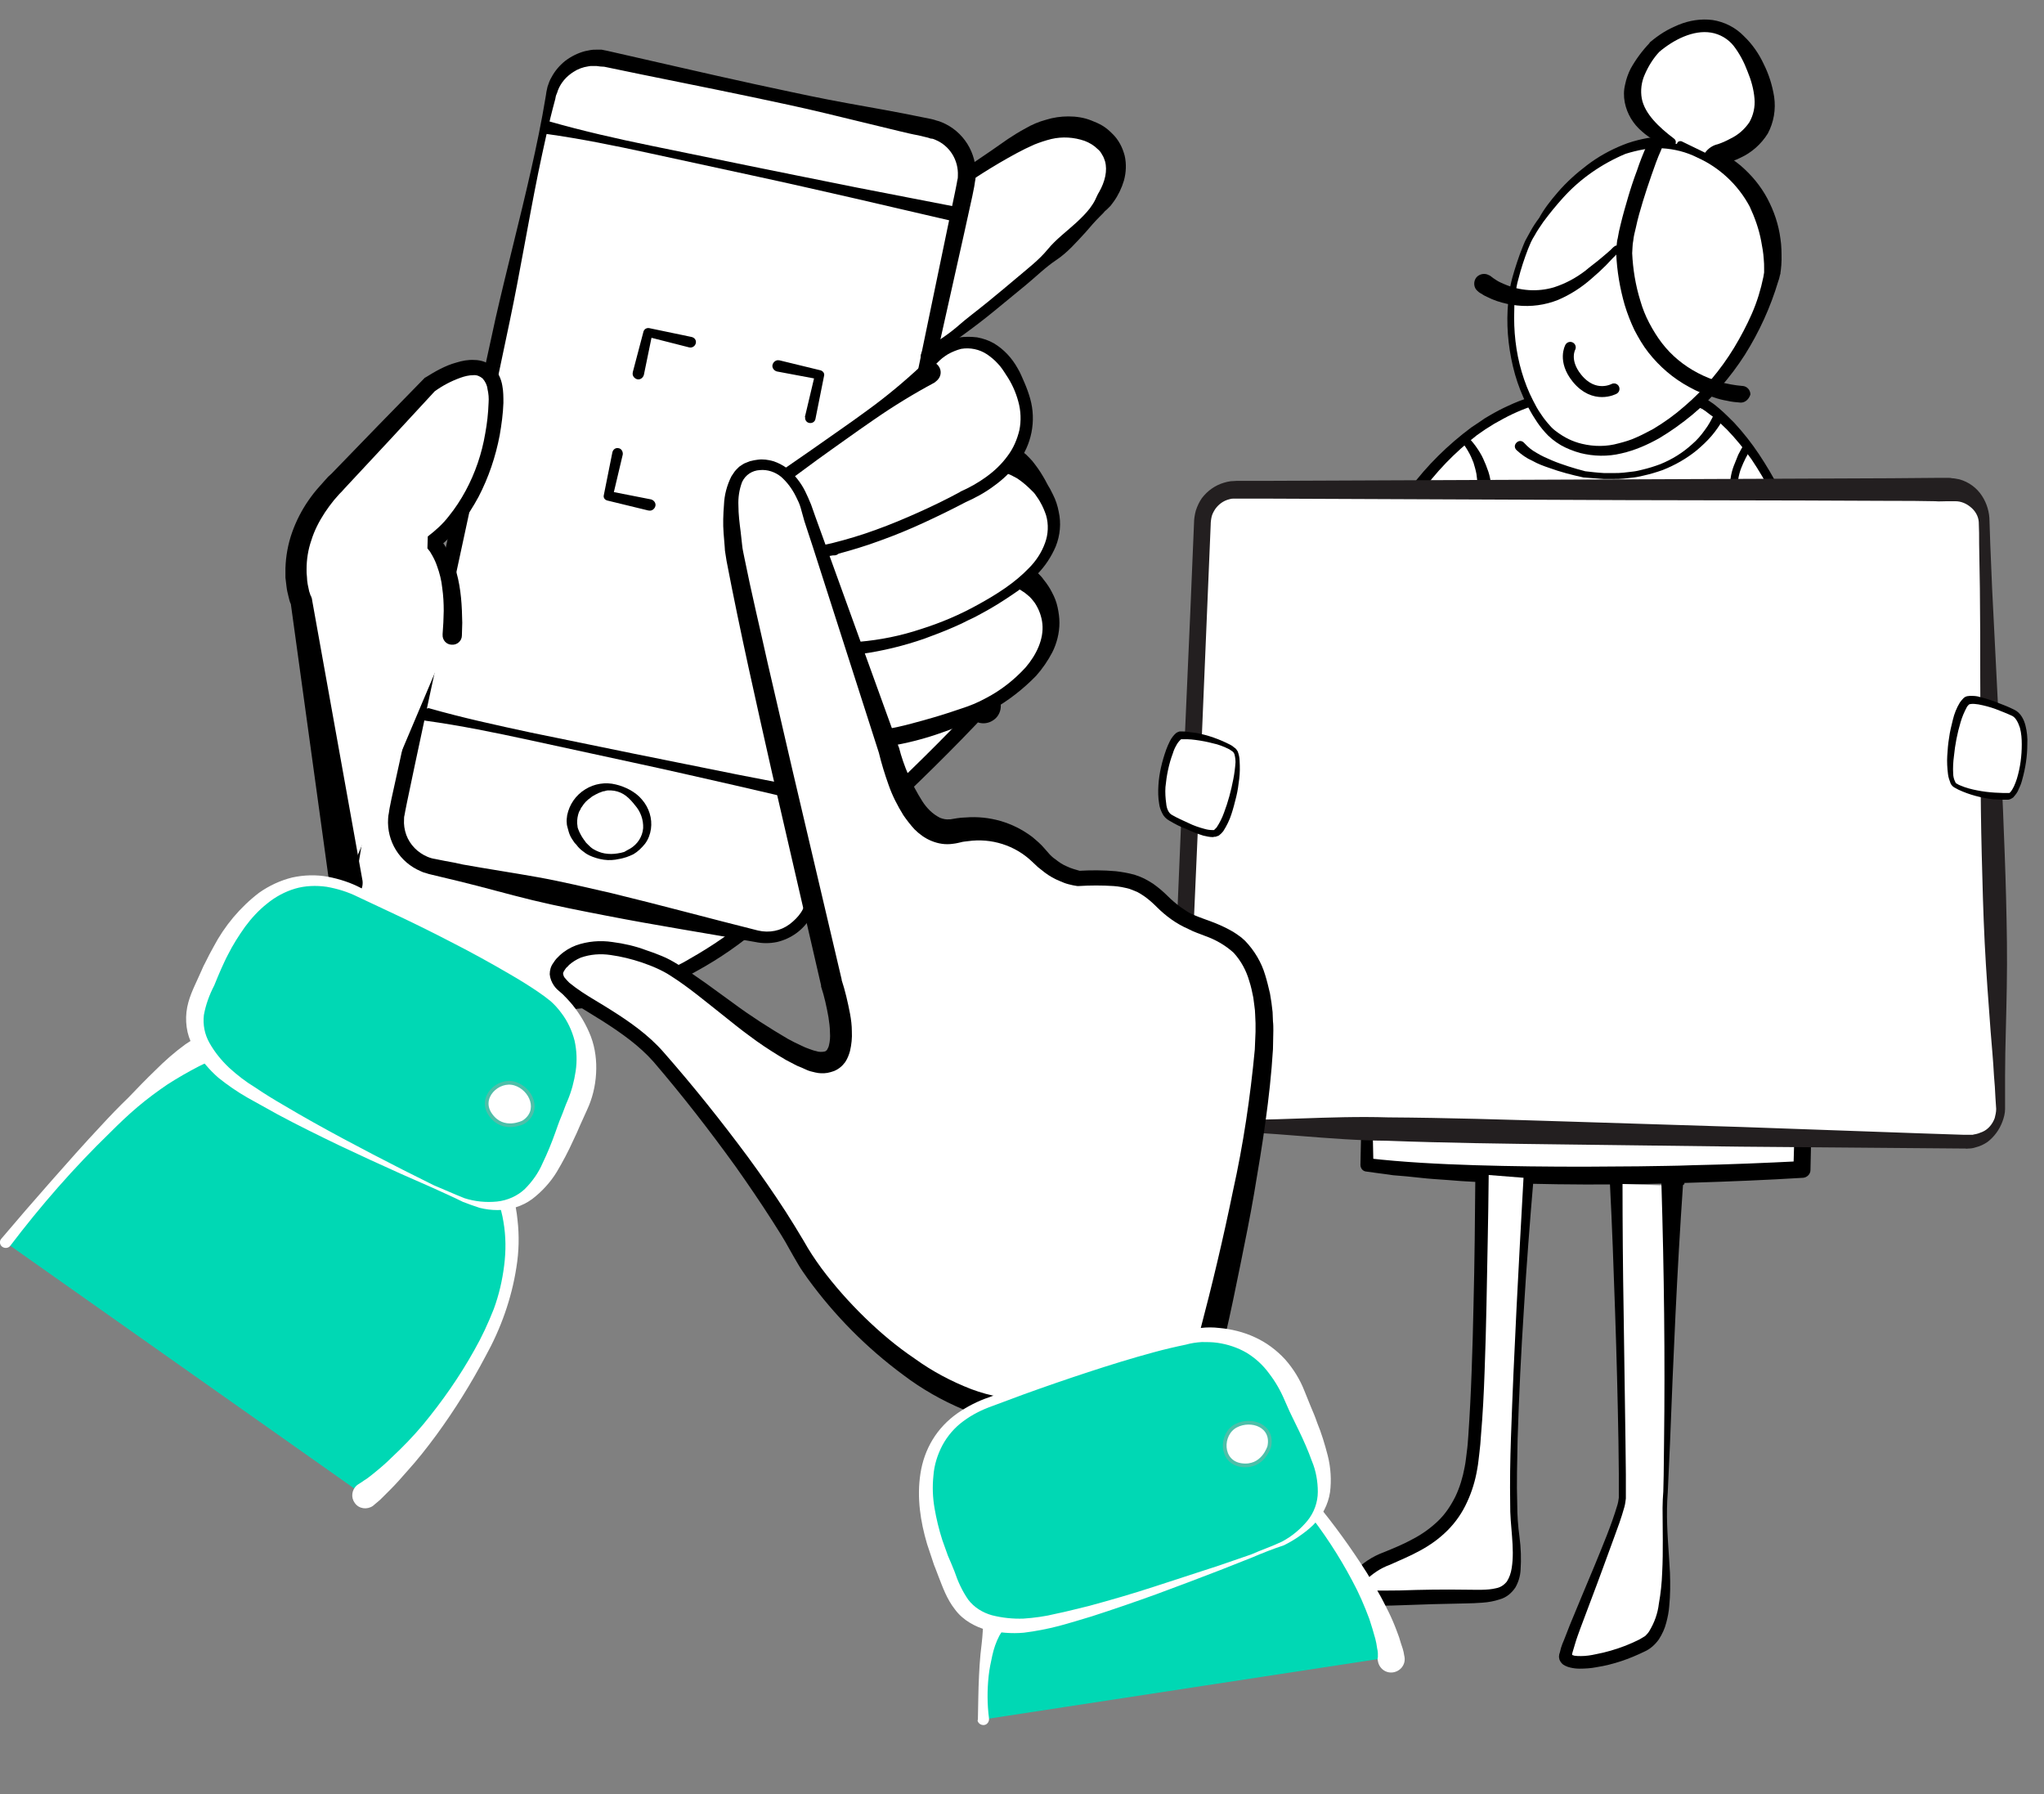 <?xml version="1.0" encoding="utf-8"?>
<!-- Generator: Adobe Illustrator 25.2.0, SVG Export Plug-In . SVG Version: 6.00 Build 0)  -->
<svg version="1.1" id="Layer_1" xmlns="http://www.w3.org/2000/svg" xmlns:xlink="http://www.w3.org/1999/xlink" x="0px" y="0px"
	 viewBox="0 0 551.4 484" style="enable-background:new 0 0 551.4 484;" xml:space="preserve">
<rect x="0" y="0" width="551.4" height="484" fill="#808080" stroke="none"/>
<style type="text/css">
	.st0{fill:#FFFFFF;stroke:#000000;stroke-linecap:round;stroke-linejoin:round;}
	.st1{fill:#FFFFFF;}
	.st2{fill:none;stroke:#000000;stroke-width:2.96;stroke-linecap:round;stroke-linejoin:round;}
	.st3{fill:#231F20;}
	.st4{fill:none;}
	.st5{fill:#00D8B4;}
	.st6{fill:none;stroke:#4EBFA9;stroke-miterlimit:10;}
</style>
<path class="st0" d="M458.5,108.3l10,22.8v19.8l-70.8,3.4l-19.3-3.2c0,0,69.7-43,70.1-43L458.5,108.3z"/>
<path class="st1" d="M458.5,108.3l-40-1.3c0,0-37.4,3.1-56.7,66.9"/>
<path d="M458.4,109.9c-3.3-0.2-6.7-0.4-10-0.5l-10-0.4l-20-0.7h0.1c-0.9,0.1-1.8,0.3-2.6,0.5c-0.9,0.2-1.8,0.5-2.7,0.8
	c-1.8,0.6-3.5,1.3-5.2,2.1c-1.7,0.8-3.3,1.7-4.9,2.6c-0.8,0.5-1.6,1-2.4,1.5l-2.3,1.6c-5.9,4.6-11.2,10-15.5,16.2l-1.6,2.4
	c-0.6,0.8-1.1,1.5-1.6,2.4l-2.9,4.9c-1,1.6-1.8,3.3-2.6,5l-2.4,5.1c-1.4,3.5-2.7,7-4,10.6c-1.1,3.6-2.1,7.2-3.2,10.9v0.2
	c-0.5,1.6-2.1,2.6-3.8,2.1c-1.6-0.5-2.6-2.1-2.1-3.8l0,0c0-0.1,0.1-0.2,0.1-0.3c1.4-3.6,2.8-7.3,4.2-10.9c1.6-3.6,3.2-7.1,4.9-10.6
	c3.7-6.9,7.5-13.7,12.4-19.8c4.7-6.3,10.3-11.8,16.6-16.5l2.4-1.6c0.8-0.6,1.6-1.1,2.5-1.6c1.7-1,3.4-1.9,5.2-2.7
	c3.6-1.7,7.4-2.9,11.3-3.5h0.1l20,0.6l10,0.2c3.3,0.1,6.7,0.1,10,0.1c0.9,0.1,1.6,0.9,1.5,1.8c-0.1,0.8-0.7,1.4-1.5,1.5L458.4,109.9
	z"/>
<path class="st1" d="M458.5,108.3c0,0,28.9,13.3,36,83.9c3,30.2-8.6,75.4-8.6,75.4"/>
<path d="M459.1,106.9c0.9,0.5,1.7,1,2.5,1.6c0.8,0.5,1.5,1.1,2.2,1.7c1.4,1.2,2.7,2.5,4,3.8c2.5,2.7,4.7,5.5,6.7,8.5
	c4,6,7.3,12.4,9.9,19.1c0.6,1.7,1.3,3.3,1.9,5s1.1,3.4,1.7,5.1c1.1,3.4,2,6.9,2.9,10.3c1.7,6.9,3,14,4,21.1c0.3,1.8,0.5,3.5,0.7,5.3
	c0.2,1.8,0.4,3.5,0.6,5.3c0.3,3.6,0.5,7.2,0.5,10.8c0,7.2-0.4,14.3-1.2,21.4c-0.7,7.1-1.6,14.2-2.8,21.2c-1.1,7-2.4,14-3.9,21.1
	c-0.3,1.6-1.8,2.6-3.4,2.2c-1.6-0.3-2.6-1.8-2.2-3.4l0,0c0-0.1,0-0.1,0-0.2l0,0c1-3.3,1.9-6.8,2.7-10.2c0.8-3.4,1.6-6.9,2.3-10.3
	c1.4-6.9,2.6-13.9,3.6-20.9c0.9-7,1.5-14,1.7-21c0.1-3.5,0-7-0.2-10.5c-0.1-1.7-0.3-3.5-0.5-5.2s-0.4-3.5-0.6-5.3
	c-0.9-7-2.1-13.9-3.7-20.8c-0.8-3.4-1.7-6.8-2.7-10.2c-0.5-1.7-1.1-3.4-1.7-5c-0.6-1.6-1.2-3.3-1.9-4.9c-2.6-6.5-5.8-12.8-9.7-18.6
	c-2-2.8-4.2-5.5-6.6-8c-1.2-1.2-2.5-2.4-3.8-3.5c-0.7-0.5-1.4-1-2-1.5c-0.7-0.5-1.4-0.9-2.1-1.2h-0.1c-0.8-0.4-1.1-1.3-0.7-2
	C457.5,106.9,458.4,106.6,459.1,106.9L459.1,106.9z"/>
<path class="st1" d="M478.3,211.5c0,0,10.2,48.6,8.1,104.1c0,0-76,4.5-117.3-1.2V295"/>
<path d="M479.2,211.3c1.9,8.6,3.4,17.2,4.6,25.8c0.6,4.3,1.2,8.7,1.7,13s0.9,8.7,1.3,13s0.7,8.7,1,13.1s0.5,8.7,0.6,13.1
	c0.4,8.8,0.2,17.5,0,26.3c0,1.1-0.9,2-2,2.1h-0.1c-9.8,0.6-19.6,1-29.4,1.3c-4.9,0.2-9.8,0.3-14.7,0.4c-4.9,0.1-9.8,0.1-14.7,0.1
	s-9.8-0.1-14.7-0.2l-7.4-0.2c-2.4-0.1-4.9-0.2-7.4-0.3c-2.5-0.1-4.9-0.3-7.4-0.5c-2.5-0.2-4.9-0.3-7.4-0.6s-4.9-0.5-7.4-0.7l-7.3-1
	l0,0c-0.9-0.1-1.5-0.9-1.5-1.8l0.2-9.7c0.1-3.2,0.2-6.5,0.2-9.7c0-0.7,0.6-1.3,1.4-1.3c0.7,0,1.3,0.6,1.3,1.3
	c0.1,3.2,0.2,6.5,0.2,9.7l0.2,9.7l-1.6-1.8c9.6,1.1,19.4,1.6,29.1,1.9s19.5,0.4,29.3,0.4c4.9,0,9.8-0.1,14.7-0.1
	c4.9-0.1,9.8-0.1,14.6-0.3c9.8-0.2,19.5-0.6,29.3-1.1l-2.1,2.1c0.3-8.7,0.4-17.3,0.3-26c0-4.3-0.2-8.7-0.3-13
	c-0.1-4.3-0.4-8.7-0.7-13c-0.6-8.7-1.4-17.3-2.4-26c-1-8.6-2.2-17.3-3.7-25.8l0,0c-0.1-0.5,0.3-1.1,0.8-1.1
	C478.6,210.5,479.1,210.8,479.2,211.3z"/>
<path class="st1" d="M450.8,319.8c0,0-1.1,73-2,84.3s3.2,34.7-5.6,39.6c-8.9,4.8-21.4,6.5-21.4,3.2s14.9-37.1,15.3-42.4
	s-1.6-85.2-1.6-85.2"/>
<path d="M454,319.8c-1.6,23.2-2.6,46.4-3.5,69.7l-0.4,8.7c-0.1,1.5-0.1,2.9-0.2,4.4c-0.1,1.5-0.2,2.9-0.2,4.3
	c-0.1,5.8,0.5,11.6,0.8,17.4c0.1,3,0.1,5.9-0.2,8.9c-0.1,1.5-0.4,3-0.8,4.5c-0.4,1.6-1.1,3.1-2,4.5c-1,1.4-2.3,2.6-3.9,3.3
	c-4.1,2-8.4,3.5-12.9,4.2c-1.5,0.3-3.1,0.4-4.6,0.4c-0.8,0-1.7-0.1-2.5-0.3c-0.5-0.1-1-0.3-1.4-0.5c-0.7-0.3-1.2-0.9-1.5-1.6
	c-0.1-0.4-0.2-0.8-0.1-1.2c0-0.1,0-0.3,0.1-0.5l0.1-0.3c0.1-0.4,0.2-0.8,0.3-1.2c0.2-0.7,0.5-1.4,0.8-2.1c0.5-1.4,1.1-2.7,1.6-4.1
	c2.2-5.4,4.5-10.8,6.7-16.1c2.2-5.4,4.5-10.8,6.1-16.2c0.2-0.6,0.3-1.3,0.4-2c0-0.7,0-1.4,0-2.1v-4.4l-0.1-8.7
	c-0.2-11.6-0.5-23.2-0.9-34.8s-0.8-23.2-1.4-34.8c-0.1-0.9,0.6-1.8,1.5-1.9c0.9-0.1,1.8,0.6,1.9,1.5c0,0.1,0,0.1,0,0.2v0.1
	c0,11.6,0.1,23.2,0.3,34.9l0.5,34.9l0.1,8.7v4.4c0,0.7,0,1.5,0,2.2c-0.1,0.8-0.2,1.6-0.4,2.3c-0.8,2.9-1.8,5.6-2.8,8.3l-3,8.2
	c-2,5.5-4.1,10.9-6.1,16.3c-0.5,1.4-1,2.7-1.4,4.1c-0.2,0.7-0.4,1.4-0.6,2c-0.1,0.3-0.2,0.7-0.2,0.9v0.2c0,0.1,0,0.1,0,0.1
	s0,0,0-0.1s-0.1-0.2,0-0.1c0.2,0.1,0.4,0.1,0.6,0.2c0.6,0.1,1.2,0.1,1.8,0.1c1.3,0,2.7-0.2,4-0.5c2.7-0.5,5.4-1.3,8-2.3
	c1.3-0.5,2.6-1.1,3.8-1.7c0.5-0.3,1-0.6,1.5-0.9c0.4-0.4,0.8-0.8,1.1-1.3c1.4-2.3,2.3-4.8,2.6-7.4c0.5-2.8,0.8-5.6,0.9-8.5
	c0.3-5.8,0.1-11.6,0.1-17.4c0-1.5,0.1-3,0.2-4.4c0-1.4,0.1-2.9,0.1-4.3l0.1-8.7c0.3-23.2,0-46.5-0.7-69.7l0,0
	c-0.1-1.7,1.3-3.2,3-3.2c1.7-0.1,3.2,1.3,3.2,3l0,0C454,319.6,454,319.7,454,319.8z"/>
<path class="st1" d="M412.4,317.8c0,0-5.6,77-3.6,95.1s-2.3,17.8-15.1,17.8c-12.8,0-24.3,1-27,0c-2.7-1-2-6.2,7.2-10.2
	s21-8.2,23.3-27s2.6-76.7,2.6-76.7"/>
<path d="M413.7,317.9c-1,11.7-1.9,23.4-2.6,35.1c-0.4,5.9-0.7,11.7-1,17.6s-0.5,11.7-0.7,17.6c-0.1,5.9-0.3,11.7-0.1,17.6
	c0,2.9,0.2,5.8,0.6,8.7c0.4,3,0.5,6,0.3,9c-0.1,1.7-0.6,3.3-1.4,4.7c-1,1.5-2.4,2.7-4.2,3.2c-1.5,0.5-3.1,0.8-4.7,0.9
	c-1.5,0.1-3,0.2-4.5,0.2c-2.9,0.1-5.8,0.1-8.8,0.2l-8.8,0.3c-3,0.1-5.9,0.2-9,0c-0.9,0-1.8-0.2-2.6-0.4c-0.7-0.2-1.3-0.6-1.8-1.1
	c-0.5-0.5-0.8-1.2-1-1.9c-0.2-1.1-0.1-2.3,0.4-3.3c0.4-0.8,0.9-1.6,1.5-2.3c2.2-2.4,5-4.2,8-5.3c2.7-1.1,5.4-2.2,7.9-3.6
	c2.5-1.3,4.7-2.9,6.7-4.8c2-1.9,3.5-4.2,4.7-6.6c1.2-2.5,2-5.2,2.5-7.9c0.3-1.4,0.4-2.8,0.6-4.2s0.3-2.9,0.4-4.3
	c0.4-5.8,0.7-11.7,0.9-17.5s0.4-11.7,0.5-17.6c0.3-11.7,0.4-23.4,0.5-35.2l0,0c0-1,0.8-1.8,1.8-1.8c1,0,1.8,0.8,1.8,1.8c0,0,0,0,0,0
	l0,0c-0.1,11.8-0.4,23.5-0.6,35.2c-0.1,5.9-0.3,11.7-0.5,17.6c-0.2,5.9-0.5,11.8-1,17.6c-0.1,1.5-0.2,2.9-0.4,4.4
	c-0.2,1.5-0.3,3-0.6,4.5c-0.5,3-1.4,6-2.7,8.8c-1.3,2.9-3.1,5.5-5.3,7.7c-2.2,2.2-4.7,4-7.5,5.5c-2.7,1.5-5.5,2.6-8.1,3.8
	c-2.5,0.9-4.7,2.4-6.6,4.3c-0.4,0.4-0.6,0.9-0.9,1.4c-0.1,0.3-0.2,0.6-0.2,1c0,0.1,0,0.1,0,0h0.1c0.6,0.1,1.1,0.2,1.7,0.2
	c2.8,0.1,5.7,0,8.6,0c5.8-0.2,11.8-0.3,17.7-0.2c2.9,0,5.9,0.2,8.3-0.4c1.1-0.2,2.1-0.8,2.9-1.8c0.7-1.1,1.1-2.3,1.3-3.6
	c0.9-5.5-0.5-11.5-0.4-17.4c-0.1-5.9,0-11.8,0.2-17.6c0.8-23.5,2.1-46.9,3.4-70.4c0-0.7,0.7-1.3,1.4-1.2c0.7,0,1.3,0.7,1.2,1.4l0,0
	L413.7,317.9z"/>
<path class="st1" d="M421,52.6c0,0,17.8-21.4,39-11.2s18.1,32.3,18.1,32.3s-4,23.7-26.3,40.2c-22.5,16.6-34.3,2-34.3,2
	s-12.4-12.9-9.6-37c0.6-4.8,3.5-12.4,4.3-14C414.7,60.4,417.6,56.3,421,52.6z"/>
<path d="M420.2,51.9c2.4-2.8,5.1-5.2,8-7.4c2.9-2.2,6.1-4,9.6-5.4c1.7-0.7,3.5-1.2,5.3-1.6c3.7-0.8,7.5-0.9,11.3-0.2
	c1.9,0.3,3.7,0.9,5.5,1.6c3.5,1.4,6.8,3.4,9.7,5.8c2.9,2.5,5.4,5.5,7.2,8.9c1.8,3.4,3,7,3.5,10.8c0.3,1.9,0.3,3.8,0.3,5.7
	c0,0.9-0.1,1.9-0.2,2.8l-0.1,0.7c0,0.2,0,0.3-0.1,0.5l-0.1,0.4c-0.1,0.5-0.2,0.9-0.4,1.4c-2.1,7-5.1,13.6-9,19.8
	c-3.9,6.1-8.7,11.6-14.2,16.2c-2.8,2.3-5.7,4.4-8.9,6.3c-1.6,0.9-3.2,1.7-4.9,2.4c-1.7,0.7-3.5,1.3-5.3,1.7
	c-3.7,0.9-7.5,0.8-11.1-0.1c-1.8-0.5-3.6-1.2-5.2-2.1c-1.7-1-3.2-2.2-4.4-3.6l0.1,0.1c-1-1.1-1.9-2.3-2.7-3.6
	c-0.8-1.2-1.5-2.5-2.2-3.8c-1.3-2.6-2.4-5.4-3.2-8.2c-1.6-5.7-2.3-11.6-2-17.4c0.1-1.5,0.2-2.9,0.4-4.4c0.2-1.5,0.5-2.9,0.9-4.4
	c0.8-2.8,1.7-5.6,2.8-8.3c0.3-0.7,0.5-1.3,0.9-2s0.7-1.3,1.1-2c0.7-1.3,1.5-2.5,2.4-3.7C416.5,56.4,418.3,54.1,420.2,51.9z
	 M421.7,53.3c-1.9,2.1-3.7,4.3-5.4,6.6c-0.8,1.2-1.6,2.3-2.3,3.6c-0.4,0.6-0.7,1.2-1,1.8s-0.5,1.3-0.8,1.9c-1,2.6-1.9,5.3-2.6,8.1
	c-0.4,1.3-0.6,2.7-0.8,4.1c-0.2,1.4-0.3,2.8-0.3,4.2c-0.2,5.6,0.4,11.3,2,16.7c0.8,2.7,1.8,5.3,3.1,7.8c0.6,1.2,1.3,2.5,2.1,3.6
	c0.7,1.1,1.6,2.2,2.5,3.2l0,0l0,0c0.5,0.6,1.1,1.1,1.8,1.6c2,1.5,4.2,2.6,6.7,3.2c3.3,0.8,6.7,0.8,9.9-0.1c1.6-0.4,3.3-0.9,4.8-1.6
	c1.6-0.7,3.1-1.5,4.6-2.3c3-1.8,5.8-3.8,8.4-6.1c5.3-4.5,9.8-9.9,13.4-15.8c1.8-3,3.4-6,4.8-9.2c1.4-3.2,2.4-6.5,3.1-9.9
	c0.1-0.4,0.1-0.8,0.2-1.2v-0.3c0-0.1,0-0.1,0-0.2v-0.6c0-0.8,0-1.6-0.1-2.5c-0.1-1.7-0.4-3.3-0.7-4.9c-0.6-3.2-1.7-6.3-3.1-9.3
	c-3.1-5.8-8.1-10.5-14.1-13.2c-3-1.5-6.2-2.3-9.5-2.5c-1.7-0.1-3.3,0-5,0.3c-1.7,0.3-3.3,0.7-4.9,1.2
	C432.1,44.2,426.3,48.2,421.7,53.3z"/>
<path d="M469.6,108.6c-1.2-0.1-2.5-0.2-3.7-0.5c-1.2-0.2-2.4-0.5-3.5-0.9c-2.3-0.7-4.6-1.6-6.7-2.8c-4.3-2.3-8-5.5-11-9.3
	c-1.5-1.9-2.7-4-3.8-6.1c-1-2.1-1.9-4.4-2.6-6.7c-1.3-4.5-2.1-9.2-2.3-13.9v-0.2l0.1-1.9c0.1-0.7,0.1-1.4,0.3-2
	c0.2-1.3,0.5-2.6,0.8-3.8c0.6-2.5,1.3-4.9,2-7.3c0.7-2.4,1.5-4.8,2.4-7.2c0.8-2.4,1.7-4.7,2.8-7.1c0.2-1.1,1.3-1.8,2.4-1.6
	s1.8,1.3,1.6,2.4c-0.1,0.3-0.2,0.5-0.3,0.8l0,0c-1,2.2-1.8,4.5-2.6,6.8s-1.6,4.7-2.3,7s-1.4,4.7-1.9,7.1c-0.3,1.2-0.6,2.4-0.7,3.5
	c-0.1,0.6-0.2,1.1-0.2,1.7l-0.1,1.8v-0.2c0.2,4.4,0.9,8.7,2.2,12.9c0.6,2.1,1.4,4.1,2.4,6c1,1.9,2.1,3.7,3.4,5.4
	c2.6,3.4,5.9,6.1,9.7,8.1c1.9,1,3.9,1.8,5.9,2.4c1,0.3,2.1,0.5,3.1,0.7c1,0.2,2,0.3,3,0.4h0.1c1.2,0.1,2.1,1.1,2.1,2.3
	C471.8,107.7,470.8,108.6,469.6,108.6L469.6,108.6z"/>
<path d="M402,74.4c0.2,0.1,0.5,0.4,0.8,0.6s0.6,0.4,0.9,0.6c0.6,0.4,1.3,0.7,2,1c4.3,1.9,9.1,2.2,13.5,0.9c3.1-1,5.9-2.5,8.5-4.5
	c1.3-1.1,2.7-2.1,4-3.2l1.9-1.6l0.9-0.8l0.4-0.4l0.2-0.2l0.1-0.1l0.4-0.3c0.4-0.3,1-0.2,1.3,0.2c0.2,0.3,0.2,0.7,0,1
	c-0.1,0.2-0.2,0.3-0.3,0.4l-0.2,0.3c-0.2,0.2-0.3,0.3-0.5,0.5l-0.9,0.9l-1.8,1.9c-1.2,1.2-2.5,2.4-3.8,3.5c-2.7,2.4-5.8,4.4-9.1,5.8
	c-3.5,1.4-7.3,1.9-11,1.5c-1.9-0.2-3.7-0.6-5.5-1.2c-0.9-0.3-1.8-0.7-2.6-1.1c-0.4-0.2-0.9-0.4-1.3-0.7c-0.5-0.3-0.9-0.5-1.3-0.9
	l0,0c-1.1-0.9-1.2-2.6-0.3-3.7c0.8-0.9,2.2-1.2,3.3-0.6C401.9,74.3,402,74.4,402,74.4z"/>
<path class="st1" d="M451,38.5c0,0-20.6-8.4-4.8-25.7c0,0,18.6-16.8,27.9,7.1c8.1,20.7-14.3,22.4-14.3,22.4l-6.8-3.3"/>
<path d="M450.7,39.4c-1.4-0.3-2.8-0.8-4.1-1.4c-1.3-0.7-2.5-1.5-3.6-2.5c-2.4-2-4.1-4.8-4.7-7.9c-0.3-1.6-0.3-3.2,0.1-4.8
	c0.3-1.5,0.8-2.9,1.5-4.3c1.4-2.5,3.1-4.8,5.1-6.9v-0.1l0.1-0.1c1.2-1,2.4-1.9,3.7-2.7c1.3-0.8,2.6-1.4,4-2c2.9-1.2,6.1-1.7,9.2-1.3
	c3.2,0.5,6.2,2,8.5,4.4c2.2,2.1,4,4.7,5.3,7.5c1.4,2.8,2.3,5.7,2.8,8.8c0.5,3.4-0.1,6.9-1.7,9.9c-1.8,2.9-4.4,5.2-7.5,6.6
	c-1.4,0.7-2.9,1.2-4.5,1.5c-1.6,0.5-3.4,0.2-4.8-0.8l0,0c-0.2,0-0.3,0-0.5-0.1l0,0l-6.8-3.3c-0.5-0.3-0.6-0.9-0.3-1.4
	c0.2-0.4,0.7-0.5,1.1-0.4l6.8,3.3l-0.5-0.1l0,0c0.8-1.2,2.1-2.1,3.5-2.4c1.2-0.4,2.3-0.9,3.4-1.5c2.1-1,3.8-2.5,5.1-4.4
	c1.1-1.9,1.6-4.2,1.4-6.4c-0.2-2.5-0.9-5-1.9-7.4c-0.9-2.4-2.1-4.7-3.7-6.8c-1.5-1.9-3.7-3.2-6.1-3.6c-4.8-0.8-10.1,1.9-14,5.2
	l0.1-0.1c-1.7,1.8-3,3.9-4,6.2c-0.9,2-1.2,4.3-0.8,6.5c0.8,4.1,4.6,7.7,8.7,10.8l0.1,0.1c0.4,0.3,0.5,1,0.2,1.4
	C451.5,39.4,451.1,39.5,450.7,39.4z"/>
<path class="st2" d="M435.4,104.9c0,0-5.3,2.9-10-2.9c-3.8-4.7-1.8-8.3-1.8-8.3"/>
<path d="M464.9,113c-0.9,1.6-2,3.2-3.2,4.6c-1.2,1.4-2.5,2.6-3.9,3.8c-2.8,2.3-6,4.1-9.3,5.4c-1.7,0.6-3.4,1.1-5.2,1.5
	c-0.9,0.2-1.7,0.4-2.6,0.5l-2.7,0.3c-0.9,0.1-1.8,0.1-2.7,0.1h-2.7c-1.8-0.1-3.5-0.3-5.3-0.4h-0.1c-3.2-0.7-6.3-1.5-9.3-2.6
	c-1.5-0.5-3.1-1.1-4.5-1.9c-1.6-0.7-3-1.7-4.3-2.9l0,0c-0.6-0.6-0.6-1.4,0-2c0.6-0.6,1.4-0.6,2,0l0.1,0.1c1,1.1,2.1,2,3.4,2.7
	c1.3,0.8,2.7,1.4,4.1,2c1.4,0.6,2.9,1.1,4.4,1.6c1.5,0.5,3,0.9,4.5,1.3h-0.1c1.7,0.2,3.4,0.4,5.2,0.5h2.6c0.9,0,1.7,0,2.6-0.1
	l2.6-0.3c0.9-0.1,1.7-0.3,2.5-0.5c1.7-0.4,3.3-0.9,4.9-1.5c3.2-1.3,6.1-3.1,8.6-5.4c1.3-1.1,2.4-2.4,3.4-3.8c1-1.3,1.8-2.8,2.5-4.3
	v-0.1c0.3-0.7,1.1-1,1.8-0.8s1,1.1,0.8,1.8C465,112.9,464.9,113,464.9,113z"/>
<path d="M472.4,121c-1.1,1.7-2,3.5-2.7,5.3c-0.7,1.8-1,3.8-1,5.8l0,0c0,0.6-0.4,1-0.9,1.1c-0.6,0-1-0.4-1.1-0.9
	c-0.1-2.2,0.2-4.5,1-6.6c0.4-1,0.8-2,1.2-3c0.5-1,1-1.9,1.6-2.9c0.3-0.5,1-0.7,1.5-0.4c0.5,0.3,0.7,1,0.4,1.5
	C472.5,120.8,472.5,120.9,472.4,121L472.4,121L472.4,121z"/>
<path d="M395.6,117.6c1,0.8,1.8,1.8,2.6,2.9c0.7,1,1.4,2.1,1.9,3.2c0.5,1.1,1,2.3,1.4,3.5c0.4,1.2,0.6,2.4,0.8,3.7
	c0.2,1-0.5,2-1.6,2.1s-2-0.5-2.1-1.6c0-0.1,0-0.1,0-0.2v-0.1c0-1.1-0.2-2.2-0.3-3.2c-0.2-1.1-0.5-2.1-0.8-3.1c-0.4-1-0.8-2-1.4-3
	c-0.5-0.9-1.1-1.8-1.8-2.6l-0.1-0.1c-0.4-0.4-0.4-1.1,0-1.5C394.6,117.2,395.2,117.2,395.6,117.6L395.6,117.6z"/>
<path class="st1" d="M326.7,303.5l204.1,4.5c5,0,9-4,9-9l-4.5-158c0-5-4-9-9-9h-193c-5,0-9,4-9,9l-6.5,153.6
	C317.8,299.5,321.8,303.5,326.7,303.5z"/>
<path class="st3" d="M326.7,302c15.9,0.5,31.9-1.1,47.8-0.6c15.9,0.1,31.9,0.6,47.8,1.1l47.8,1.5l47.8,1.7l12,0.4h0.8h0.6
	c0.2,0,0.4,0,0.6,0c0.2,0,0.4,0,0.6-0.1c0.8-0.1,1.6-0.4,2.3-0.7c1.6-0.7,2.7-2.1,3.3-3.7c0.2-0.8,0.4-1.6,0.4-2.5l-0.2-3
	c-0.1-2-0.2-4-0.4-6c-0.2-4-0.6-8-0.9-11.9c-0.6-8-1.2-15.9-1.6-23.9s-0.6-15.9-0.8-23.9s-0.3-15.9-0.3-23.9l-0.1-23.9
	c0-8,0-15.9-0.1-23.9l-0.2-12c0-2,0-4-0.1-5.9c-0.1-1.6-1-3.1-2.3-4.1c-1.1-0.9-2.5-1.5-4-1.5c-0.3,0-0.7,0-1,0h-1.4c-1,0-2,0.1-3,0
	c-4-0.1-8-0.1-12-0.1l-23.9-0.1l-47.8-0.1l-95.6-0.4h-6h-3c-0.6,0-0.9,0-1.2,0c-0.4,0-0.7,0.1-1.1,0.2c-1.5,0.4-2.7,1.3-3.6,2.5
	c-0.4,0.6-0.8,1.3-1,2c-0.2,0.8-0.3,1.6-0.3,2.4l-1,23.9l-2,47.8l-2.1,47.8l-1.1,23.9l-0.3,6l-0.1,3v0.8c0,0.3,0,0.4,0,0.6
	c0,0.4,0.1,0.7,0.2,1.1c0.4,1.5,1.2,2.8,2.4,3.8C323.6,301.1,325.1,301.9,326.7,302z M326.7,305.1c-1.2,0-2.3-0.1-3.5-0.4
	c-1.2-0.2-2.3-0.7-3.3-1.5c-2-1.5-3.3-3.7-3.9-6.1c-0.1-0.6-0.2-1.2-0.3-1.8c0-0.3,0-0.7,0-0.9v-0.8l0.1-3l0.2-6l1-23.9l2-47.8
	l2.1-47.8l1-23.9c0-1.2,0.2-2.4,0.5-3.5c0.4-1.2,0.9-2.3,1.6-3.3c1.5-2,3.6-3.5,6-4.2c0.6-0.2,1.2-0.3,1.8-0.4
	c0.6,0,1.3-0.1,1.7-0.1h3h6l95.6-0.4l47.8-0.2l23.9-0.1c4,0,8-0.1,12-0.1c1,0,2,0,3,0h0.8c0.2,0,0.5,0,0.8,0.1c0.7,0,1.3,0.2,2,0.3
	c2.5,0.7,4.7,2.3,6.1,4.5c1.3,2,2,4.4,2,6.8l0.2,6l0.5,12c0.4,8,0.8,15.9,1.2,23.9l1.2,23.9c0.4,8,0.7,15.9,1,23.9
	s0.5,15.9,0.6,23.9s-0.1,15.9-0.3,23.9c-0.1,4-0.2,8-0.2,12c0,2,0,4,0,6v3c0,1.2-0.3,2.3-0.7,3.4c-0.8,2.2-2.2,4.1-4,5.5
	c-1,0.7-2.1,1.2-3.3,1.5c-0.6,0.2-1.2,0.3-1.8,0.3c-0.3,0-0.7,0.1-0.9,0h-0.8l-12-0.1l-47.8-0.4l-47.8-0.6
	c-15.9-0.2-31.9-0.4-47.8-1C358.6,307.6,342.6,305.2,326.7,305.1L326.7,305.1z"/>
<path class="st1" d="M542.9,192.2c0,0-8.5-4.1-12-3.3c-3.5,0.8-6.7,20.6-3.6,22.9c3,2.2,11.4,3.4,14.6,3
	C545.2,214.3,548.8,194.5,542.9,192.2z"/>
<path d="M542.6,193c-1.5-0.7-2.9-1.2-4.4-1.8c-1.4-0.5-2.9-0.9-4.5-1.2c-0.7-0.1-1.4-0.2-2.1-0.1l-0.4,0.1l0,0l-0.1,0.1
	c-0.2,0.2-0.4,0.4-0.5,0.6c-0.7,1.3-1.3,2.7-1.7,4.1c-0.9,3-1.5,6.1-1.8,9.2c-0.2,1.5-0.3,3.1-0.2,4.7c0,0.7,0.2,1.5,0.5,2.1
	c0.1,0.1,0.1,0.3,0.2,0.4l0.1,0.1l0.2,0.1c0.3,0.2,0.7,0.4,1,0.5c1.4,0.6,2.9,1,4.5,1.3c1.5,0.3,3.1,0.5,4.7,0.6
	c0.8,0,1.5,0.1,2.3,0.1c0.4,0,0.8,0,1.1,0h0.3c0.1,0,0.2,0,0.2,0c0,0,0.1,0,0.2-0.1c0.5-0.5,0.8-1.1,1.1-1.7
	c0.3-0.7,0.6-1.4,0.8-2.1c0.9-3,1.3-6.1,1.3-9.2c0-1.5-0.1-3-0.5-4.5C544.4,194.8,543.7,193.4,542.6,193z M543.3,191.4
	c0.9,0.4,1.6,1.1,2.1,1.9c0.5,0.8,0.8,1.6,1,2.4c0.4,1.6,0.6,3.3,0.5,5c0,3.3-0.5,6.5-1.4,9.7c-0.2,0.8-0.5,1.6-0.9,2.4
	c-0.3,0.9-0.9,1.6-1.5,2.3c-0.3,0.2-0.6,0.4-0.9,0.5c-0.1,0-0.3,0.1-0.4,0.1h-0.3c-0.4,0-0.9,0-1.3,0c-0.8,0-1.6-0.1-2.5-0.1
	c-3.3-0.4-6.4-1.2-9.4-2.6c-0.4-0.2-0.7-0.4-1.1-0.6l-0.3-0.2l-0.3-0.3c-0.2-0.2-0.3-0.4-0.4-0.6c-0.3-0.8-0.6-1.6-0.7-2.5
	c-0.2-1.6-0.3-3.3-0.2-4.9c0.1-1.6,0.2-3.2,0.5-4.9c0.2-1.6,0.6-3.2,1-4.8c0.4-1.7,1-3.2,1.9-4.7c0.3-0.4,0.6-0.8,1-1.2
	c0.1-0.1,0.3-0.2,0.4-0.3c0.2-0.1,0.3-0.1,0.5-0.2c0.3,0,0.5-0.1,0.8-0.1c0.9,0,1.8,0,2.7,0.3c1.6,0.4,3.2,0.9,4.7,1.5
	C540.4,190.1,541.9,190.7,543.3,191.4z"/>
<path class="st1" d="M315.9,220.7c0,0,8.2,4.7,11.7,4.1c3.5-0.5,8.2-20.1,5.3-22.5c-2.9-2.4-11.1-4.2-14.4-4
	C315.2,198.5,310.2,217.9,315.9,220.7z"/>
<path d="M316.3,219.9c1.4,0.8,2.8,1.4,4.3,2.1c1.4,0.7,2.9,1.2,4.4,1.6c0.7,0.2,1.4,0.3,2.1,0.3h0.4l0,0l0.1-0.1
	c0.2-0.2,0.4-0.4,0.6-0.6c0.8-1.2,1.5-2.6,2-4c1.1-2.9,1.9-5.9,2.5-9c0.3-1.5,0.5-3.1,0.6-4.6c0-0.7-0.1-1.5-0.3-2.2
	c-0.1-0.1-0.1-0.3-0.2-0.4c-0.1,0-0.1-0.1-0.1-0.1l-0.2-0.2c-0.3-0.2-0.6-0.4-0.9-0.6c-1.4-0.7-2.9-1.3-4.4-1.6
	c-1.5-0.4-3.1-0.7-4.6-0.9c-0.8-0.1-1.6-0.2-2.3-0.2c-0.4,0-0.8,0-1.1,0h-0.3c-0.1,0-0.2,0-0.2,0s-0.1,0-0.2,0.1
	c-0.5,0.5-0.9,1-1.2,1.6c-0.4,0.7-0.7,1.4-0.9,2.1c-1.1,2.9-1.7,6-2,9.1c-0.1,1.5,0,3,0.2,4.4C314.7,218,315.2,219.4,316.3,219.9z
	 M315.5,221.4c-0.9-0.5-1.6-1.2-2-2.1c-0.4-0.8-0.7-1.6-0.8-2.5c-0.3-1.7-0.3-3.3-0.2-5c0.2-3.3,1-6.5,2.1-9.6
	c0.3-0.8,0.6-1.5,1-2.3c0.4-0.8,1-1.6,1.7-2.2c0.3-0.2,0.6-0.3,0.9-0.4c0.1,0,0.3,0,0.4,0h0.3c0.4,0,0.9,0,1.3,0.1
	c0.8,0.1,1.6,0.2,2.5,0.3c3.2,0.6,6.3,1.7,9.2,3.2c0.4,0.2,0.7,0.4,1,0.7l0.3,0.2l0.3,0.3c0.1,0.2,0.3,0.4,0.4,0.6
	c0.3,0.8,0.5,1.7,0.5,2.5c0.1,1.6,0.1,3.3-0.1,4.9c-0.2,1.6-0.4,3.2-0.8,4.8c-0.4,1.6-0.8,3.2-1.3,4.7c-0.5,1.6-1.3,3.2-2.2,4.6
	c-0.3,0.4-0.7,0.8-1.1,1.1c-0.1,0.1-0.3,0.2-0.4,0.2c-0.2,0.1-0.4,0.1-0.5,0.2c-0.3,0-0.5,0-0.8,0.1c-0.9,0-1.7-0.2-2.6-0.4
	c-1.6-0.5-3.1-1.1-4.6-1.8C318.3,223,316.9,222.2,315.5,221.4L315.5,221.4z"/>
<path class="st1" d="M265.3,190.5l-35.5-50.8l-124.5,25.4l-14.2,90.3l35.2,11.7c0,0,38,15.9,78.5-19.3S265.3,190.5,265.3,190.5"/>
<path d="M261.5,193.2l-34.8-51.3l3.9,1.5l-62.4,12l-62.4,12.2l2-2.1l-7.4,45.1L93,255.7l-1.4-2.2l35.1,11.7h0.1h0.1
	c1.5,0.6,3.1,1.1,4.7,1.5c1.6,0.4,3.3,0.8,5,1c3.4,0.6,6.8,0.9,10.2,0.9c6.8,0.2,13.7-0.6,20.3-2.3c3.3-0.9,6.6-1.9,9.7-3.2
	c1.6-0.6,3.1-1.4,4.7-2.1s3.1-1.5,4.6-2.4c6-3.4,11.7-7.3,16.9-11.8c10.6-9.1,21-18.5,31.2-28.1c10.2-9.6,20.2-19.3,29.7-29.5l0,0
	c0.7-0.8,1.8-0.9,2.7-0.3c0.8,0.7,0.9,1.8,0.3,2.7c-0.1,0.1-0.1,0.1-0.2,0.2l0,0c-9.6,10.3-19.7,20.1-29.9,29.7s-20.7,19-31.3,28.2
	c-5.4,4.7-11.3,8.8-17.5,12.2c-1.5,0.9-3.2,1.6-4.8,2.5c-1.6,0.8-3.2,1.5-4.9,2.1c-3.3,1.4-6.7,2.5-10.2,3.4
	c-6.9,1.8-14.1,2.7-21.3,2.6c-3.6-0.1-7.2-0.4-10.7-1c-1.8-0.3-3.5-0.7-5.3-1.1c-1.8-0.4-3.6-1-5.3-1.6l0.1,0l-35.2-11.5
	c-0.9-0.3-1.5-1.2-1.4-2.2l0,0l6.9-45.2l6.8-45.2c0.2-1.1,1-1.9,2-2.1l0,0l62.2-13.2L229,136c1.4-0.3,2.9,0.3,3.8,1.5l0.1,0.1
	l36.3,50.2c1.4,2.1,0.9,5.1-1.3,6.5c-2.1,1.4-4.8,0.9-6.3-1L261.5,193.2z"/>
<path class="st1" d="M220.1,77c0,0,45.8-35.6,59.7-41.2S307,40.3,298,53.6s-48,42.3-48,42.3"/>
<path d="M218.6,75c11.9-8.3,23.5-16.8,35.4-25.1l8.9-6.2c3-2,6-4.1,9-6.2c1.5-1,3.1-2,4.8-2.9c1.7-1,3.6-1.8,5.5-2.3
	c1.9-0.6,4-0.9,6-0.9c2.1,0,4.2,0.3,6.2,1.1c1,0.4,2,0.8,3,1.4c1,0.6,1.8,1.3,2.6,2.1c1.7,1.6,2.8,3.7,3.4,6
	c0.5,2.2,0.4,4.5-0.2,6.7c-0.6,2-1.5,3.9-2.7,5.6c-0.3,0.4-0.6,0.8-0.9,1.2c-0.3,0.3-0.7,0.7-1,1c-0.4,0.3-0.7,0.6-1,1
	c-0.3,0.3-0.7,0.7-1,1c-1.3,1.3-2.5,2.7-3.7,4.1c-2.5,2.7-4.9,5.5-7.9,7.5s-5.6,4.6-8.4,6.9s-5.6,4.6-8.4,6.9s-5.7,4.5-8.6,6.6
	c-1.5,1-2.9,2.2-4.2,3.4c-1.5,1.2-2.7,2.7-3.5,4.4l0,0c-0.8,1.7-2.7,2.4-4.4,1.6c-1.7-0.8-2.4-2.7-1.6-4.4c0.5-1,1.4-1.7,2.6-1.9
	c1.9-0.3,3.6-1,5.2-2.1c1.5-1,3-2.1,4.3-3.2c2.7-2.4,5.6-4.5,8.4-6.8s5.6-4.6,8.3-6.9s5.6-4.5,7.9-7.3s5.2-4.9,7.8-7.3
	c1.3-1.2,2.6-2.5,3.6-3.8c0.5-0.7,1-1.4,1.4-2.2c0.4-0.8,0.7-1.6,1.1-2.2c1.6-2.8,2.3-5.8,1.6-8.3c-0.2-0.6-0.4-1.2-0.8-1.8
	c-0.3-0.6-0.7-1.1-1.2-1.5c-1-1-2.2-1.7-3.5-2.2c-2.9-1-6-1.2-9-0.5c-1.6,0.4-3.1,0.9-4.6,1.5c-1.6,0.7-3.2,1.5-4.7,2.3
	c-6.3,3.4-12.4,7.3-18.2,11.5c-11.8,8.3-23.2,17.1-34.2,26.4l0,0c-1.1,0.9-2.6,0.8-3.5-0.3s-0.8-2.6,0.3-3.5L218.6,75z"/>
<path class="st1" d="M107,219.1l41.7-193.8c1.4-6.7,8-10.9,14.6-9.5L251,34.7c6.7,1.4,10.9,8,9.5,14.6l-41.7,193.8
	c-1.4,6.7-8,10.9-14.6,9.5l-87.7-18.8C109.8,232.3,105.6,225.8,107,219.1z"/>
<path d="M203.8,254.1c-13.4-2.4-26.9-4.5-40.2-7.1c-6.7-1.3-13.4-2.6-20-4.2s-13.2-3.5-19.8-5.1c-1.6-0.4-3.3-0.8-5-1.2l-2.5-0.6
	c-0.4-0.1-0.9-0.2-1.4-0.4c-0.5-0.1-1-0.3-1.4-0.5c-5.7-2.4-9.2-8.1-8.8-14.2c0-0.5,0.1-1,0.2-1.5l0.1-0.7l0.1-0.6l0.5-2.5l2.2-10
	c2.9-13.3,5.7-26.6,8.6-39.9l8.6-39.9l8.7-39.9c3-13.2,6.5-26.4,9.5-39.7c1.5-6.6,2.9-13.3,4-20c0.1-0.4,0.1-0.8,0.2-1.3
	c0.1-0.5,0.2-0.9,0.3-1.4c0.3-0.9,0.6-1.8,1.1-2.6c0.9-1.7,2.2-3.2,3.7-4.4c1.6-1.2,3.4-2.1,5.3-2.6c0.5-0.1,1-0.2,1.5-0.3
	s1-0.1,1.5-0.1h1.5c0.5,0.1,1,0.2,1.5,0.3c13.3,3,26.5,6.1,39.8,9c6.6,1.4,13.3,2.9,20,4.2s13.4,2.4,20.1,3.7c1.7,0.3,3.3,0.7,5,1
	l2.5,0.5c0.4,0.1,0.9,0.2,1.4,0.4c0.5,0.1,1,0.3,1.5,0.5c5.8,2.4,9.5,8.3,9.1,14.6c0,0.5-0.1,1-0.2,1.5l-0.1,0.7l-0.1,0.6l-0.5,2.5
	l-2.2,10l-8.9,39.8l-17.9,79.7c-2.9,13.3-5.8,26.6-8.6,39.9l-4.2,20c-0.1,0.4-0.2,0.8-0.3,1.3s-0.2,0.9-0.4,1.4
	c-0.3,0.9-0.7,1.8-1.2,2.6c-2,3.3-5.2,5.6-9,6.5C207.6,254.5,205.7,254.5,203.8,254.1z M204.5,251c3,0.7,6.1,0.1,8.5-1.7
	c1.2-0.9,2.3-2,3.1-3.2c0.4-0.6,0.7-1.3,1-2c0.1-0.4,0.2-0.7,0.3-1.1s0.2-0.8,0.3-1.2l4.4-19.9c2.9-13.3,5.8-26.6,8.6-39.9l16.5-80
	l8.3-40l2.1-10l0.5-2.5l0.1-0.6l0.1-0.5c0.1-0.3,0.1-0.7,0.1-1c0.2-4.2-2.2-8.1-6.1-9.7c-0.3-0.1-0.6-0.3-1-0.3s-0.6-0.2-1.1-0.3
	l-2.5-0.6c-1.7-0.3-3.3-0.7-5-1.1c-6.6-1.6-13.2-3.2-19.8-4.8s-13.3-3-19.9-4.4c-13.3-2.8-26.7-5.4-40-8.2c-0.7,0-1.4-0.1-2.1-0.2
	c-0.3,0-0.7,0-1.1,0s-0.7,0-1.1,0.1c-1.4,0.2-2.8,0.7-4,1.5c-1.9,1.2-3.4,2.9-4.2,5c-0.1,0.3-0.2,0.7-0.4,1.1s-0.2,0.8-0.3,1.2
	c-1.8,6.6-3.2,13.2-4.6,19.9c-2.7,13.3-4.9,26.8-7.7,40.1l-8.4,39.9l-8.6,39.9c-2.9,13.3-5.8,26.6-8.6,39.9l-2.1,10l-0.5,2.5
	l-0.1,0.6l-0.1,0.5c-0.1,0.3-0.1,0.7-0.1,1c-0.1,1.4,0.1,2.8,0.6,4.2c1,2.7,3.1,4.8,5.7,5.9c0.7,0.3,1.4,0.5,2.1,0.6l2.5,0.5
	c1.7,0.3,3.3,0.6,5,1c6.7,1.2,13.4,2.2,20.1,3.4s13.3,2.8,19.9,4.3C178.1,244.1,191.3,247.7,204.5,251L204.5,251z"/>
<path class="st1" d="M276.5,155.9c0,0,8.3,5.2,6.7,15.1s-13.1,17.9-22.2,21.6c0,0-18.8,7.8-29.7,6.6s-21.8-7.7-10.7-24.9l3.4-4.2"/>
<path d="M278.3,153.1c0.3,0.2,0.7,0.5,1,0.8c0.3,0.2,0.5,0.5,0.8,0.8c0.5,0.5,1,1,1.4,1.6c0.9,1.1,1.7,2.3,2.3,3.5
	c0.7,1.3,1.2,2.6,1.5,4c0.3,1.4,0.5,2.8,0.5,4.2c0,2.7-0.7,5.5-1.9,7.9c-1.2,2.3-2.7,4.5-4.4,6.4c-3.5,3.6-7.5,6.7-11.9,9.2
	c-2.1,1.3-4.4,2.4-6.6,3.4c-2.3,1-4.5,1.9-6.9,2.7c-4.7,1.7-9.5,2.9-14.4,3.7c-2.6,0.4-5.1,0.4-7.7,0.3c-2.6-0.2-5.2-0.8-7.6-1.7
	c-2.6-0.9-4.9-2.4-6.9-4.3c-1-1-1.8-2.2-2.4-3.6c-0.6-1.3-0.9-2.7-0.9-4.1c0-2.7,0.5-5.3,1.6-7.7c1-2.3,2.2-4.5,3.7-6.5l0.1-0.1l0,0
	c1.4-1.2,2.8-2.4,4.3-3.5l0.3,0.2c-0.8,1.7-1.7,3.3-2.6,4.9l0.1-0.1c-1.2,2-2.2,4.1-3,6.3c-0.8,2-1.1,4.2-0.9,6.4
	c0.2,2,1.1,3.8,2.5,5.2c1.6,1.4,3.5,2.4,5.5,3c2.1,0.6,4.3,1,6.5,1.2c2.2,0.1,4.5-0.1,6.7-0.5c2.3-0.4,4.6-0.9,6.8-1.5
	s4.5-1.2,6.8-1.9s4.5-1.4,6.8-2.2c2.2-0.7,4.4-1.6,6.4-2.7c4.1-2.1,7.8-5,10.9-8.4c2.9-3.4,4.9-7.6,4.5-11.7c-0.2-2-0.9-3.9-2-5.6
	c-0.6-0.8-1.2-1.6-2-2.2c-0.4-0.3-0.8-0.7-1.2-0.9c-0.2-0.1-0.4-0.3-0.6-0.4c-0.2-0.1-0.3-0.2-0.5-0.3L278.3,153.1z"/>
<path class="st1" d="M274,124.7c2.7,1.8,5.1,4.2,6.8,6.9c3.3,4.9,8.8,15.6-8.7,27.6s-37,15.6-44.8,15.3s-20.4-5.6-17.2-16.3
	c3.3-11.1,14.8-10.4,14.8-10.4"/>
<path d="M275.7,121.7c0.2,0.1,0.4,0.3,0.6,0.5l0.5,0.4c0.3,0.3,0.6,0.6,0.9,0.9c0.6,0.6,1.1,1.2,1.6,1.9c1,1.3,1.8,2.6,2.6,4
	c0.4,0.7,0.7,1.4,1.1,2s0.7,1.4,1.1,2.1c0.7,1.4,1.2,2.9,1.5,4.5c0.7,3.1,0.4,6.4-0.8,9.4c-1.2,2.8-2.9,5.4-5.1,7.6
	c-2.1,2.1-4.4,4-6.9,5.6c-1.2,0.8-2.4,1.6-3.7,2.4s-2.5,1.5-3.8,2.2s-2.5,1.4-3.9,2l-2,1l-2,0.9c-2.7,1.2-5.4,2.2-8.1,3.2
	c-5.5,1.9-11.2,3.3-17,4.1c-0.7,0.1-1.5,0.2-2.2,0.2s-1.5,0.1-2.3,0.1c-1.5,0-3.1-0.1-4.6-0.4c-3.1-0.6-6-1.7-8.7-3.2
	c-1.4-0.8-2.7-1.9-3.8-3.1c-1.2-1.3-2.1-2.8-2.6-4.4c-1.1-3.3-0.7-6.9,0.9-10c0.8-1.5,1.7-2.8,2.9-4c1.2-1.2,2.5-2.2,4-2.9
	c1.4-0.7,2.9-1.3,4.5-1.6c1.6-0.3,3.2-0.4,4.8-0.3c0.8,0.1,1.5,0.8,1.4,1.6c-0.1,0.8-0.7,1.4-1.5,1.4H225c-1.3,0-2.5,0.3-3.8,0.6
	c-1.2,0.4-2.4,0.9-3.5,1.5c-2.1,1.3-3.7,3.2-4.6,5.5c-0.2,0.6-0.4,1.2-0.6,1.8c-0.1,0.3-0.2,0.6-0.2,0.9c-0.1,0.3-0.1,0.6-0.2,0.9
	c-0.2,1.1-0.1,2.2,0.2,3.3c0.8,2.3,2.4,4.2,4.4,5.4c2.2,1.4,4.7,2.4,7.2,3c1.3,0.3,2.6,0.5,3.9,0.5c0.7,0,1.3,0,2,0s1.4-0.1,2.1-0.1
	c5.6-0.5,11.1-1.6,16.5-3.4c5.4-1.7,10.6-3.9,15.6-6.7c4.9-2.7,9.8-5.8,13.6-9.8c1.9-1.9,3.4-4.2,4.3-6.7c0.9-2.4,1-5.1,0.3-7.5
	c-0.4-1.2-0.9-2.4-1.6-3.6c-0.3-0.6-0.7-1.1-1.1-1.7c-0.2-0.3-0.4-0.6-0.6-0.8l-0.7-0.7c-0.9-0.9-1.9-1.8-3-2.6
	c-0.5-0.4-1-0.7-1.6-1c-0.3-0.1-0.5-0.3-0.8-0.4l-0.4-0.2c-0.1,0-0.3-0.1-0.3-0.1c-1.7-0.9-2.2-3-1.3-4.7S274,120.8,275.7,121.7
	L275.7,121.7L275.7,121.7z"/>
<path class="st1" d="M251.4,95.9c0,0,15-12,23.7,8.4s-15.3,29.8-15.3,29.8s-29.6,16.2-47.4,15.5c0,0-18.9-8.2-1.1-21
	c15.9-11.5,38.9-27.7,38.9-27.7"/>
<path d="M249.8,94c0.7-0.4,1.5-0.8,2.2-1.1c0.7-0.3,1.5-0.6,2.2-0.8c1.5-0.5,3-0.9,4.6-1.1c1.6-0.2,3.2-0.2,4.8,0
	c1.6,0.3,3.1,0.8,4.5,1.6c2.7,1.6,4.9,4,6.4,6.7c0.8,1.3,1.3,2.7,1.9,4c0.6,1.4,1.1,2.8,1.5,4.2c1.7,6,0.4,12.5-3.4,17.4
	c-1.8,2.4-4,4.5-6.4,6.2c-2.4,1.8-5,3.2-7.7,4.4l0.2-0.1c-3.8,2-7.5,3.8-11.4,5.6s-7.8,3.4-11.7,4.8c-4,1.5-8.1,2.7-12.2,3.8
	c-2.1,0.5-4.2,0.9-6.3,1.3c-2.2,0.3-4.4,0.7-6.6,1.3h-0.1c-0.3,0-0.6-0.1-0.9-0.2c-0.8-0.4-1.6-0.9-2.3-1.4c-0.7-0.5-1.4-1-2.1-1.6
	c-1.4-1.2-2.6-2.5-3.6-4.1c-1.1-1.7-1.6-3.6-1.6-5.6c0.1-1.9,0.7-3.8,1.8-5.4c1.9-2.8,4.4-5.2,7.3-7l7.8-5.4
	c2.6-1.8,5.1-3.6,7.7-5.4s5.1-3.6,7.7-5.5c5.1-3.7,10-7.8,14.6-12.1c1.1-1.2,2.9-1.3,4.1-0.2c1.2,1.1,1.3,2.9,0.2,4.1
	c-0.1,0.1-0.2,0.2-0.3,0.3c-0.2,0.2-0.4,0.3-0.6,0.5l0,0c-5.6,3-11,6.3-16.2,9.9c-2.6,1.8-5.2,3.6-7.7,5.4s-5.1,3.6-7.7,5.5
	l-7.6,5.6c-1.2,0.9-2.4,1.9-3.4,2.9c-1,1-1.9,2.1-2.6,3.3c-0.7,1.1-1,2.3-1,3.5c0.1,1.2,0.5,2.3,1.2,3.2c0.8,1,1.8,2,2.9,2.7
	c0.6,0.4,1.2,0.8,1.8,1.1c0.6,0.3,1.2,0.6,1.8,0.8l-1-0.2c1.9,0.9,3.9,0.7,5.9,0.6c2-0.2,4-0.5,6-1c4-1,8-2.2,11.8-3.6
	c3.9-1.4,7.7-3,11.5-4.7s7.5-3.5,11.2-5.5l0.1-0.1h0c2.5-1.1,4.8-2.4,7-4c2.2-1.6,4.1-3.4,5.7-5.6c1.6-2.1,2.6-4.5,3.2-7
	c0.5-2.5,0.4-5.2-0.3-7.7c-0.7-2.6-1.8-5-3.3-7.2c-0.7-1.1-1.4-2.2-2.3-3.1c-0.8-0.9-1.8-1.7-2.8-2.4c-2.1-1.4-4.6-1.9-7-1.5
	c-1.2,0.3-2.4,0.8-3.5,1.4c-0.5,0.3-1.1,0.7-1.6,1.1c-0.5,0.4-0.9,0.8-1.3,1.2c-0.9,1.1-2.5,1.2-3.6,0.4c-1.1-0.9-1.2-2.5-0.4-3.6
	l0,0c0.2-0.2,0.4-0.4,0.6-0.6L249.8,94z"/>
<path class="st1" d="M93.4,238l-12-75.9c0,0-6.8-15,8.5-31.1s26-27.5,26-27.5s18.6-13.1,17.7,5.4s-9.8,31.9-17.2,37.3
	c0,0,6.8,5.9,5.3,24.9"/>
<path d="M88.9,238.7l-10.5-76.2l0.2,0.8l0,0c-0.1-0.3-0.2-0.5-0.3-0.7s-0.1-0.4-0.2-0.6c-0.1-0.4-0.2-0.8-0.3-1.2
	c-0.2-0.8-0.4-1.6-0.5-2.5c-0.1-0.8-0.2-1.7-0.3-2.5c0-0.8,0-1.7,0-2.5c0.1-3.3,0.7-6.6,1.8-9.7c1.1-3.1,2.6-6,4.4-8.6
	c0.9-1.3,1.9-2.6,3-3.8l1.6-1.8c0.5-0.6,1-1.1,1.6-1.6l12.5-12.9l12.5-12.8l0.1-0.1c0.1-0.1,0.2-0.2,0.3-0.2c1.3-0.8,2.6-1.6,4-2.3
	c1.4-0.7,2.8-1.3,4.3-1.7c1.6-0.5,3.2-0.8,4.9-0.7c0.9,0,1.9,0.2,2.7,0.5c0.9,0.4,1.8,0.9,2.5,1.6c1.2,1.3,2,3,2.3,4.8
	c0.3,1.5,0.3,3.1,0.3,4.7c-0.1,2.9-0.5,5.8-1,8.7c-1.1,5.8-3,11.4-5.7,16.6c-1.4,2.6-3,5.1-4.8,7.5c-1.8,2.4-4,4.6-6.4,6.4l0.1-3.2
	l0,0c0.3,0.3,0.6,0.5,0.8,0.8c0.2,0.2,0.4,0.5,0.6,0.8c0.4,0.5,0.7,1,1,1.6c0.6,1,1.1,2.1,1.6,3.2c0.9,2.2,1.5,4.4,1.9,6.7
	c0.4,2.3,0.6,4.5,0.7,6.8l0.1,3.4l-0.1,3.4c0,1.5-1.3,2.6-2.7,2.5c-1.5,0-2.6-1.3-2.5-2.7v-0.2l0.2-3.1l0.1-3.1
	c0-2.1-0.1-4.1-0.4-6.2c-0.2-2-0.7-4-1.4-5.9c-0.3-0.9-0.7-1.8-1.2-2.7c-0.2-0.4-0.5-0.8-0.7-1.2l-0.4-0.5l-0.3-0.4l0,0l0.1-3.2
	c2.1-1.6,4.1-3.4,5.7-5.5c1.7-2.1,3.2-4.4,4.5-6.8c2.6-4.8,4.4-10.1,5.3-15.5c0.5-2.7,0.8-5.4,0.9-8.2c0.1-1.3,0-2.5-0.3-3.8
	c-0.1-1-0.6-2-1.3-2.8c-0.7-0.6-1.6-1-2.5-0.9c-1.2,0-2.4,0.3-3.5,0.7c-2.5,0.9-4.8,2.1-7,3.7l0.3-0.3l-12.2,13.2l-12.3,13.2
	c-0.5,0.6-1,1.1-1.5,1.6l-1.4,1.6c-0.9,1.1-1.7,2.2-2.5,3.4c-1.5,2.3-2.8,4.8-3.6,7.4c-0.9,2.6-1.3,5.2-1.3,7.9c0,0.7,0,1.3,0.1,2
	c0,0.7,0.1,1.3,0.2,2c0.1,0.6,0.3,1.3,0.4,1.9c0.1,0.3,0.2,0.6,0.3,0.9c0,0.1,0.1,0.3,0.2,0.4l0.1,0.3l0,0c0.1,0.2,0.2,0.5,0.2,0.8
	l0,0l13.6,75.7c0.3,2.5-1.5,4.8-4,5.1c-2.3,0.3-4.4-1.2-5-3.5L88.9,238.7z"/>
<polyline class="st1" points="186.3,92.3 174.8,89.6 172.2,100.8 "/>
<path d="M185.9,93.7l-11.4-2.9l1.5-0.9l-2.3,11.2c-0.2,0.8-1,1.4-1.8,1.2c-0.8-0.2-1.4-1-1.2-1.8l0,0c0,0,0-0.1,0-0.1l2.9-11l0,0
	c0.2-0.6,0.8-1,1.5-0.9l11.5,2.4c0.8,0.2,1.3,0.9,1.1,1.7S186.7,93.9,185.9,93.7L185.9,93.7z"/>
<polyline class="st1" points="218.6,112.5 221.1,101 209.9,98.6 "/>
<path d="M217.2,112.2l2.7-11.4l0.9,1.5l-11.2-2.1c-0.8-0.2-1.4-1-1.2-1.8s1-1.4,1.8-1.2h0.1l11.1,2.7l0,0c0.6,0.2,1.1,0.8,0.9,1.5
	l-2.3,11.5c-0.1,0.8-0.8,1.3-1.6,1.2s-1.3-0.8-1.2-1.6C217.1,112.3,217.1,112.3,217.2,112.2L217.2,112.2z"/>
<path d="M199.2,141.2l11.4,2.9l-1.5,0.9l2.3-11.2c0.2-0.8,1-1.4,1.8-1.2s1.4,1,1.2,1.8c0,0,0,0.1,0,0.1l-2.9,11.1l0,0
	c-0.2,0.6-0.8,1-1.5,0.9l-11.5-2.5c-0.8-0.2-1.3-0.9-1.1-1.7C197.7,141.6,198.4,141.1,199.2,141.2L199.2,141.2z"/>
<path d="M168,122.6l-2.7,11.4l-0.9-1.5l11.2,2.2c0.8,0.2,1.4,1,1.2,1.8s-1,1.4-1.8,1.2l0,0h-0.1l-11.1-2.7l0,0
	c-0.7-0.2-1.1-0.8-0.9-1.5l2.3-11.5c0.2-0.8,0.9-1.3,1.7-1.1C167.6,121,168.1,121.8,168,122.6C168,122.5,168,122.6,168,122.6
	L168,122.6z"/>
<line class="st4" x1="147.6" y1="34.4" x2="258.6" y2="57.9"/>
<path d="M148,32.7c9.1,2.6,18.3,4.7,27.6,6.6l27.8,5.7c9.2,1.9,18.5,3.7,27.8,5.6l13.9,2.7L259,56c1.1,0,2,0.9,2,2c0,1.1-0.9,2-2,2
	c-0.3,0-0.5,0-0.8-0.1h-0.1l-13.8-3.2l-13.8-3.2c-9.2-2.1-18.4-4.2-27.7-6.2l-27.7-6c-9.2-2-18.5-3.9-27.9-5.2
	c-0.9-0.2-1.5-1.1-1.3-2c0.2-0.8,0.9-1.4,1.8-1.4L148,32.7z"/>
<line class="st4" x1="115.2" y1="192.6" x2="226.2" y2="216.2"/>
<path d="M115.6,191c9.1,2.6,18.3,4.6,27.6,6.6l27.8,5.7c9.3,1.9,18.5,3.7,27.8,5.6l13.9,2.7l13.9,2.7c1,0.4,1.5,1.6,1.1,2.6
	c-0.3,0.8-1,1.3-1.9,1.3h-0.1l-13.8-3.2l-13.8-3.2c-9.2-2.1-18.4-4.2-27.7-6.2l-27.7-6c-9.2-2-18.5-3.9-27.9-5.2
	c-0.9-0.1-1.6-1-1.4-1.9s1-1.6,1.9-1.4L115.6,191z"/>
<path class="st1" d="M327,359.9c0,0,16.1-64.4,13.8-87.2s-14.2-20.1-22.5-25.5s-7.4-11.6-27.5-10.2c-3.9-0.7-7.5-2.7-10.1-5.6
	c-4.3-4.8-12.1-9.5-23.7-7.1s-17.2-21.8-17.2-21.8l-22.6-66.1c0,0-3.8-12-12.7-10.9s-7.5,13-6.6,22.6c0.9,9.1,26.4,117.1,26.4,117.1
	s8.6,25.7-5.5,20.9c-14.1-4.8-31.3-22.6-41.4-26.6c-10.2-4-20.6-6.1-26.4,1c-5.8,7,15,11.7,26.4,24.5s29.3,36.1,38.3,52.4
	s39.1,46.1,62.8,42.9"/>
<path d="M323.7,359.1c3.3-12.5,6.3-25.1,8.9-37.8c2.8-12.6,4.7-25.4,5.9-38.2l0.2-4.8c0-0.8,0-1.6,0-2.3l-0.1-2.3
	c0-0.8-0.1-1.6-0.2-2.3l-0.3-2.3c-0.3-1.5-0.6-3-1.1-4.5c-0.8-2.8-2.2-5.4-4.2-7.6c-2.2-2-4.8-3.5-7.6-4.5c-1.5-0.6-3.1-1.1-4.6-1.9
	c-1.6-0.7-3.2-1.6-4.6-2.6c-1.4-1-2.7-2.1-3.9-3.3c-1.1-1.1-2.2-2.1-3.5-3c-0.6-0.4-1.2-0.8-1.8-1.1c-0.7-0.3-1.3-0.5-2-0.8
	c-1.4-0.4-2.9-0.7-4.4-0.8c-3.1-0.2-6.3-0.2-9.4,0l0,0c-0.1,0-0.2,0-0.4,0c-0.8-0.1-1.6-0.3-2.4-0.5c-0.8-0.2-1.5-0.5-2.2-0.8
	c-1.5-0.6-2.9-1.4-4.1-2.3c-0.6-0.5-1.3-1-1.9-1.5l-1.6-1.5c-4.6-4.4-11-6.4-17.3-5.5c-0.6,0.1-1.3,0.1-1.9,0.3l-0.9,0.2l-0.5,0.1
	l-0.7,0.1c-2,0.3-4,0-5.9-0.8c-1.7-0.7-3.2-1.8-4.5-3.1c-1.1-1.2-2.1-2.5-3-3.8c-1.6-2.6-3-5.3-4-8.2c-1-2.8-1.9-5.7-2.6-8.6
	l0.1,0.3l-17.9-55.8l-2.3-7L216,137c-0.3-1.1-0.8-2.1-1.3-3.1c-1-2-2.3-3.8-4-5.3c-1.6-1.3-3.7-2-5.7-1.8c-2.1,0.1-3.9,1.3-4.8,3.2
	c-0.8,2.1-1.1,4.3-1,6.4c0,2.3,0.3,4.7,0.6,7l0.4,3.6c0.1,1.2,0.4,2.3,0.6,3.4c1.9,9.5,4.2,19,6.3,28.5l6.6,28.5l13.4,57l-0.1-0.2
	c1,3,1.7,6.1,2.3,9.2c0.3,1.6,0.5,3.2,0.5,4.8c0.1,1.8-0.1,3.6-0.5,5.3c-0.3,1.1-0.7,2.1-1.3,3c-0.8,1.1-1.8,1.9-3,2.4
	c-0.6,0.2-1.2,0.4-1.8,0.5l-0.9,0.1h-0.8c-0.5,0-1-0.1-1.5-0.2c-0.9-0.2-1.8-0.4-2.6-0.8l-1.1-0.5c-0.8-0.3-1.5-0.6-2.2-1
	c-0.7-0.4-1.4-0.7-2.1-1.1l-2-1.2c-2.6-1.6-5.2-3.3-7.7-5.2c-2.5-1.8-4.8-3.7-7.2-5.6c-4.7-3.7-9.3-7.6-14.2-10.7
	c-1.2-0.8-2.4-1.4-3.7-2c-1.3-0.6-2.7-1.1-4.1-1.6c-2.7-0.9-5.5-1.6-8.4-2c-2.7-0.4-5.4-0.2-8,0.7c-1.2,0.5-2.3,1.2-3.2,2
	c-0.2,0.2-0.4,0.5-0.7,0.7l-0.3,0.4c-0.1,0.1-0.1,0.2-0.2,0.3c-0.2,0.3-0.4,0.6-0.4,1c0.1,0.4,0.2,0.8,0.5,1.1
	c0.4,0.5,0.8,0.9,1.2,1.3c1.1,0.9,2.2,1.7,3.4,2.5c2.4,1.6,5.1,3.1,7.6,4.7c5.1,3.2,10.3,6.8,14.4,11.5c8,9.1,15.5,18.5,22.7,28.2
	c3.6,4.9,7,9.8,10.3,14.9c1.6,2.5,3.2,5.1,4.8,7.8c0.8,1.4,1.5,2.6,2.3,3.8c0.8,1.2,1.6,2.4,2.5,3.6c3.5,4.7,7.4,9.1,11.6,13.2
	c4.2,4.1,8.7,7.9,13.6,11.2c4.7,3.4,9.8,6.1,15.2,8.2c5.3,2,10.9,3,16.1,2.2c1.8-0.2,3.4,1.2,3.6,3c0.1,1.6-0.9,3.1-2.6,3.5h-0.1
	l0,0c-6.8,0.8-13.3-0.8-19.1-3.2c-5.7-2.4-11.2-5.5-16.2-9.3c-9.9-7.3-18.6-16.1-25.8-26c-0.9-1.3-1.8-2.5-2.6-3.9
	c-0.8-1.3-1.6-2.8-2.3-4c-1.4-2.6-3-5.1-4.6-7.6c-3.2-5-6.6-10-10-14.8c-7-9.7-14.3-19.1-22.1-28.2c-3.8-4.3-8.6-7.7-13.6-10.9
	c-2.5-1.6-5.1-3.1-7.7-4.8c-1.3-0.9-2.6-1.8-3.8-2.9c-0.7-0.6-1.3-1.3-1.8-2c-0.6-0.9-1-1.9-1.1-3c0-1.1,0.3-2.2,1-3.1
	c0.1-0.2,0.3-0.4,0.4-0.6l0.4-0.5c0.3-0.3,0.6-0.6,0.9-0.9c1.3-1.2,2.8-2.1,4.4-2.7c3.1-1.1,6.5-1.4,9.8-0.9
	c3.1,0.4,6.2,1.1,9.1,2.2c1.5,0.5,2.9,1,4.3,1.6c1.5,0.6,2.9,1.4,4.2,2.2c2.7,1.6,5.1,3.4,7.6,5.1l7.3,5.3c4.7,3.5,9.7,6.7,14.8,9.7
	l1.9,1c0.6,0.3,1.3,0.6,1.9,0.9c0.6,0.3,1.3,0.6,1.9,0.8c0.6,0.2,1.3,0.5,1.9,0.6c0.8,0.3,1.7,0.3,2.5,0.1c0.2-0.1,0.3-0.2,0.5-0.4
	c0.2-0.4,0.4-0.7,0.5-1.1c0.3-1.2,0.4-2.4,0.3-3.6c0-1.4-0.2-2.7-0.4-4.1c-0.5-2.8-1.1-5.6-2-8.3V266c0,0,0-0.1,0-0.2l-13.2-57.2
	c-4.3-19.1-8.6-38-12.3-57.3l-0.3-1.9c-0.1-0.6-0.2-1.2-0.2-1.9c-0.1-1.2-0.2-2.4-0.3-3.7c-0.2-2.5-0.1-5.1,0.1-7.6
	c0.1-2.7,0.8-5.3,2-7.7c0.2-0.3,0.4-0.6,0.6-0.9c0.2-0.3,0.4-0.6,0.7-0.9l0.8-0.8c0.3-0.2,0.6-0.4,0.9-0.6l0.5-0.3l0.5-0.2l1-0.4
	c0.7-0.2,1.4-0.3,2.1-0.4c1.4-0.2,2.8,0,4.2,0.4c1.3,0.4,2.6,1.1,3.7,1.9c2,1.7,3.7,3.8,4.9,6.2c0.6,1.2,1.1,2.4,1.6,3.6l1.2,3.4
	l2.5,6.9l19.9,55l0,0l0.1,0.2c1.3,5.1,3.5,10.1,6.3,14.5c1.2,1.9,2.8,3.5,4.8,4.5c0.8,0.3,1.6,0.5,2.5,0.4h0.3l0.6-0.1l1.2-0.2
	c0.8-0.1,1.5-0.2,2.3-0.2c6.4-0.5,12.7,1.3,17.9,5.2c1.2,1,2.4,2,3.4,3.2l1.4,1.6c0.4,0.4,0.9,0.9,1.4,1.2c1,0.8,2,1.5,3.2,2
	c0.6,0.3,1.2,0.5,1.8,0.7c0.6,0.2,1.1,0.3,1.7,0.5h-0.4c3.4-0.2,6.7-0.2,10.1,0.1c1.7,0.2,3.5,0.5,5.2,1c0.9,0.3,1.7,0.6,2.5,1
	c0.8,0.4,1.6,0.9,2.4,1.4c1.4,1,2.7,2.1,3.9,3.3c1.1,1.1,2.3,2.1,3.5,3l0.9,0.6c0.3,0.2,0.6,0.4,0.9,0.6c0.6,0.4,1.3,0.7,2,1
	c1.4,0.6,2.9,1.1,4.5,1.7c1.6,0.6,3.2,1.3,4.7,2.1c0.8,0.4,1.6,0.9,2.3,1.4c0.4,0.3,0.7,0.5,1.1,0.8l1,0.9c2.5,2.6,4.4,5.8,5.4,9.2
	c0.5,1.6,0.9,3.3,1.3,5l0.4,2.5c0.1,0.8,0.2,1.7,0.3,2.5l0.1,2.5c0.1,0.8,0.1,1.7,0.1,2.5l-0.1,5c-0.8,13.2-2.9,26.1-5.1,39
	c-1.1,6.4-2.4,12.8-3.7,19.2c-1.3,6.4-2.6,12.8-4.1,19.2c-0.4,1.9-2.3,3-4.2,2.6C324.4,362.8,323.2,361,323.7,359.1L323.7,359.1
	L323.7,359.1z"/>
<path class="st1" d="M170.4,229.7c0,0-8.7,4.7-14.4-3s3.2-16.2,10.6-14S178.2,224.8,170.4,229.7z"/>
<path d="M170.9,230.4c-0.6,0.3-1.3,0.6-1.9,0.8c-0.7,0.2-1.3,0.4-2,0.5c-1.3,0.3-2.7,0.4-4.1,0.2c-1.4-0.2-2.7-0.6-4-1.2
	c-0.6-0.3-1.2-0.7-1.8-1.2c-0.3-0.2-0.6-0.5-0.8-0.7s-0.5-0.5-0.7-0.8s-0.5-0.5-0.7-0.8l-0.6-0.9c-0.4-0.6-0.7-1.3-0.9-2
	c-0.1-0.3-0.2-0.7-0.3-1.1c-0.1-0.4-0.2-0.7-0.2-1.1c-0.1-0.8,0-1.5,0.1-2.2c0.6-2.9,2.3-5.4,4.9-7c2.4-1.5,5.4-2,8.2-1.3
	c1.3,0.3,2.6,0.8,3.9,1.5c1.2,0.7,2.3,1.5,3.2,2.6c1.9,2.2,2.8,5.1,2.4,7.9c-0.2,1.4-0.7,2.8-1.6,4
	C173.1,228.7,172.1,229.7,170.9,230.4z M170,228.9c2-1.2,3.3-3.2,3.5-5.5c0.1-2.3-0.7-4.5-2.2-6.2c-0.7-0.9-1.5-1.8-2.4-2.5
	c-0.9-0.7-2-1.2-3.2-1.4c-0.6-0.1-1.1-0.1-1.7-0.1c-0.3,0-0.6,0.1-0.9,0.2c-0.3,0-0.6,0.1-0.8,0.2l-0.8,0.3l-0.8,0.4
	c-0.5,0.3-1,0.5-1.4,0.9c-0.9,0.6-1.7,1.4-2.3,2.4c-0.2,0.2-0.3,0.4-0.4,0.7c-0.1,0.2-0.3,0.5-0.4,0.7c-0.2,0.5-0.3,1-0.4,1.5
	c-0.1,0.5-0.1,1-0.1,1.6c0,0.3,0.1,0.5,0.1,0.8c0,0.3,0.1,0.5,0.2,0.8c0.2,0.5,0.4,1,0.7,1.5l0.4,0.7c0.2,0.2,0.3,0.5,0.5,0.7
	l0.5,0.7c0.2,0.2,0.4,0.4,0.6,0.6c0.4,0.4,0.8,0.8,1.3,1.1c1,0.6,2,1,3.1,1.2c1.2,0.2,2.3,0.2,3.5,0c0.6-0.1,1.2-0.2,1.8-0.4
	C169,229.4,169.5,229.2,170,228.9L170,228.9z"/>
<path class="st5" d="M1.6,335.2c0,0,42.1-53.6,59.5-53.9s72.8,36.3,72.8,36.3s11.4,17.6-3.6,45.9s-31.9,40-31.9,40"/>
<path class="st1" d="M0.3,334.2c4.4-5.2,8.9-10.4,13.4-15.5c4.5-5.1,9-10.2,13.7-15.2c2.3-2.5,4.7-5,7.2-7.4c2.4-2.5,4.8-5,7.3-7.4
	c2.5-2.5,5.2-4.9,8.1-7c1.6-1.1,3.2-2,5-2.8c2-0.9,4.1-1.4,6.3-1.4c1,0,2.1,0.1,3.1,0.2c1,0.1,1.9,0.3,2.8,0.5
	c1.8,0.4,3.6,1,5.3,1.5c3.4,1.2,6.6,2.5,9.8,4c6.3,2.9,12.4,6.1,18.4,9.5c11.9,6.8,23.4,14.2,34.5,22.2l0,0l0.2,0.2
	c0.2,0.1,0.4,0.3,0.5,0.6c0.3,0.5,0.6,1.1,0.8,1.6c0.2,0.5,0.4,1,0.6,1.6s0.4,1.1,0.6,1.6c0.2,0.5,0.3,1,0.5,1.6
	c0.6,2.1,1,4.3,1.2,6.4c0.5,4.3,0.4,8.6-0.3,12.9c-1.3,8.4-4.2,16.5-8.3,23.9c-3.9,7.4-8.4,14.6-13.3,21.3c-2.5,3.4-5.1,6.7-8,9.9
	c-1.4,1.6-2.8,3.2-4.3,4.7c-0.8,0.8-1.5,1.5-2.3,2.3c-0.4,0.4-0.8,0.8-1.2,1.1s-0.8,0.7-1.3,1.1l0,0c-1.6,1.1-3.8,0.8-4.9-0.8
	c-1.1-1.5-0.8-3.5,0.5-4.7c0.1-0.1,0.3-0.2,0.4-0.3c0.3-0.2,0.8-0.5,1.1-0.7s0.8-0.6,1.2-0.8c0.8-0.6,1.6-1.2,2.3-1.8
	c1.6-1.3,3.1-2.6,4.5-4c3-2.8,5.8-5.7,8.4-8.8c5.2-6.3,9.9-13,13.9-20.2c2-3.5,3.7-7.2,5.2-11c1.4-3.8,2.3-7.7,2.8-11.7
	c0.5-3.9,0.5-7.9-0.2-11.9c-0.3-1.9-0.8-3.8-1.5-5.7c-0.1-0.5-0.3-0.9-0.5-1.4c-0.2-0.4-0.4-0.9-0.6-1.3c-0.2-0.4-0.4-0.9-0.6-1.3
	s-0.5-0.8-0.7-1.1l0.7,0.7l0,0c-11.7-6.7-23.5-13.5-35.4-19.8c-6-3.1-11.9-6.2-18-8.9c-3-1.3-6.1-2.6-9.1-3.7c-1.5-0.5-3-1-4.5-1.3
	c-0.7-0.2-1.4-0.3-2.2-0.4c-0.7-0.1-1.3-0.2-2-0.2c-2,0-4.9,1.1-7.7,2.5c-2.9,1.5-5.7,3.1-8.5,4.9c-2.8,1.9-5.5,3.9-8.1,6.1
	c-2.6,2.2-5,4.5-7.4,6.9C19.9,315,11,325.2,2.8,336l0,0c-0.5,0.7-1.5,0.8-2.2,0.3C-0.1,335.8-0.2,334.8,0.3,334.2L0.3,334.2z"/>
<path class="st5" d="M125.1,323.7c0,0-54.3-24.3-65.2-34.8c-12.1-11.5-6.6-18.7-3.6-25.9c3-7.2,15-34.3,39.7-22.8
	s49.3,23.9,54.7,29.4c5.4,5.5,10.8,15.1,4.8,28.9S145.5,330.5,125.1,323.7z"/>
<path class="st1" d="M124.9,324.2c-2.8-1.4-5.6-2.6-8.4-3.9l-8.4-3.7c-5.6-2.5-11.2-5.1-16.7-7.7c-5.6-2.7-11.1-5.4-16.5-8.3
	c-2.7-1.5-5.4-3-8.1-4.5c-2.8-1.6-5.4-3.4-7.9-5.4c-2.5-2.2-4.6-4.7-6.3-7.5c-0.9-1.5-1.6-3.1-2-4.8c-0.4-1.8-0.5-3.6-0.3-5.4
	c0.4-3.6,2-6.6,3.2-9.3c0.3-0.7,0.6-1.3,0.9-2s0.6-1.4,1-2.1c0.7-1.4,1.4-2.8,2.2-4.2c3-5.7,7.2-10.7,12.3-14.6
	c2.7-1.9,5.7-3.3,8.9-4.1c3.2-0.7,6.5-0.8,9.7-0.2c3.1,0.6,6.2,1.6,9,3.1l8.3,3.9c5.5,2.6,11.1,5.3,16.6,8s11,5.4,16.5,8.4
	c2.7,1.5,5.4,3,8.1,4.7c1.4,0.8,2.7,1.8,3.9,2.8c1.3,1.1,2.4,2.3,3.5,3.6c2.1,2.6,3.8,5.5,5,8.6c1.2,3.2,1.6,6.6,1.4,10
	c-0.2,3.4-1,6.7-2.4,9.7l-1.9,4.2c-0.6,1.4-1.2,2.8-1.9,4.2c-1.3,2.9-2.8,5.7-4.4,8.4c-1.7,2.8-4,5.3-6.6,7.3c-2.7,2-6,3-9.4,3
	c-1.6,0-3.2-0.2-4.8-0.6C127.9,325.3,126.4,324.8,124.9,324.2z M125.3,323.2c2.8,0.9,5.8,1.2,8.8,0.9c2.8-0.3,5.5-1.5,7.5-3.4
	c2-2,3.7-4.4,4.8-7c1.3-2.7,2.4-5.4,3.4-8.2c0.5-1.4,1-2.9,1.6-4.3s1.1-3,1.7-4.3c1.1-2.6,1.8-5.3,2.2-8c0.4-2.7,0.3-5.5-0.3-8.2
	c-0.7-2.7-1.9-5.3-3.6-7.5c-0.8-1.1-1.8-2.2-2.8-3.1c-1.1-0.9-2.3-1.8-3.5-2.6c-2.5-1.7-5.1-3.3-7.7-4.8c-5.3-3.1-10.6-6-16.1-8.8
	c-5.4-2.8-10.9-5.5-16.5-8.1l-8.3-3.9c-2.6-1.3-5.5-2.2-8.4-2.7c-2.8-0.4-5.8-0.3-8.5,0.5c-2.7,0.8-5.3,2.2-7.5,4
	c-2.3,1.8-4.3,4-6,6.3c-1.7,2.4-3.3,4.9-4.6,7.5c-0.7,1.3-1.3,2.7-1.9,4c-0.3,0.7-0.6,1.4-0.9,2.1s-0.6,1.5-0.9,2.2
	c-1.3,2.5-2.3,5.2-2.8,8c-0.3,2.6,0.2,5.2,1.5,7.5c1.4,2.5,3.2,4.7,5.3,6.7c2.2,2,4.5,3.8,7,5.3c2.5,1.7,5.1,3.3,7.7,4.8
	c5.2,3.1,10.6,6.1,16,9s10.8,5.7,16.3,8.5l8.2,4.1C119.7,320.8,122.5,322.1,125.3,323.2L125.3,323.2z"/>
<path class="st1" d="M141.2,302.7c0,0-5.4,2.8-8.8-1.9c-3.5-4.7,2-9.9,6.5-8.5C143.4,293.7,145.9,299.7,141.2,302.7z"/>
<path class="st6" d="M141.2,302.7c0,0-5.4,2.8-8.8-1.9c-3.5-4.7,2-9.9,6.5-8.5C143.4,293.7,145.9,299.7,141.2,302.7z"/>
<path class="st5" d="M265.3,463.8c0,0-1.7-20.3,5.7-31.6c9.5-14.6,59.3-46,59.3-46s5.2-3,24.9,22.3c18.9,24.4,19.9,38.5,19.9,38.5"
	/>
<path class="st1" d="M263.8,463.9c0.1-4,0.1-7.9,0.3-11.8c0.1-2,0.2-3.9,0.4-5.9c0.2-2,0.5-4,0.6-6c0.1-2.2,0.4-4.3,0.9-6.4
	c0.3-1.1,0.8-2.1,1.3-3.1c0.3-0.5,0.6-1,0.9-1.4c0.3-0.5,0.6-0.9,1-1.3c2.6-3.2,5.5-6.1,8.6-8.8c6-5.1,12.2-9.9,18.8-14.3
	c6.4-4.4,13-8.6,19.6-12.8l9.9-6.2l2.5-1.5l0.3-0.2l0.1-0.1h0l0.4-0.2c0.2-0.1,0.4-0.1,0.6-0.2c0.5-0.1,1-0.1,1.5,0
	c0.7,0.1,1.4,0.3,2,0.5c2,0.9,3.8,2.1,5.5,3.5c3,2.6,5.8,5.5,8.4,8.5c2.6,3,5,6,7.5,9c5,6,9.6,12.4,13.8,19l1.5,2.5l1.5,2.6
	c1,1.7,1.9,3.5,2.8,5.3s1.7,3.7,2.4,5.6c0.4,1,0.7,1.9,1,3c0.2,0.5,0.3,1,0.5,1.5c0.2,0.6,0.3,1.2,0.4,1.8l0.1,0.5
	c0.3,2-1.1,3.8-3.1,4.1c-2,0.3-3.8-1.1-4.1-3.1l0,0c-0.1-0.3-0.1-0.7,0-1c0-0.4,0-0.7,0-1.1c0-0.4-0.1-0.8-0.2-1.3
	c-0.1-0.9-0.3-1.8-0.5-2.6c-0.5-1.8-1-3.5-1.6-5.3c-1.3-3.5-2.8-7-4.6-10.3c-3.6-6.8-7.8-13.2-12.6-19.2c-2.3-3-4.9-5.9-7.5-8.7
	c-2.6-2.7-5.4-5.2-8.4-7.5c-1.3-1-2.8-1.9-4.4-2.5c-0.3-0.1-0.5-0.2-0.8-0.2c-0.1,0-0.1,0,0,0c0.1,0,0.2,0,0.3-0.1l0.3-0.1l0,0l0,0
	l-0.3,0.2l-2.4,1.6c-3.2,2.2-6.4,4.4-9.5,6.6c-6.3,4.5-12.5,9.1-18.5,13.8c-6.1,4.7-12,9.5-17.7,14.5c-2.7,2.4-5.3,5-7.7,7.8
	c-1,1.3-1.8,2.6-2.9,4c-1.1,1.5-2.2,3-3.1,4.6c-0.9,1.7-1.5,3.5-1.9,5.3c-0.4,1.8-0.8,3.7-1,5.6c-0.4,3.8-0.4,7.6,0.1,11.4v0
	c0.1,0.9-0.5,1.7-1.3,1.8c-0.9,0.1-1.7-0.5-1.8-1.3C263.7,464.1,263.7,464,263.8,463.9z"/>
<path class="st5" d="M346.2,416.3c0,0-55.4,21.7-70.5,22.1c-16.7,0.5-18-8.4-21-15.6c-3-7.2-14-34.7,11.5-44.3
	c25.5-9.6,51.6-18.4,59.3-18.4s18.4,2.9,24,16.8C355.1,390.9,365.3,406.5,346.2,416.3z"/>
<path class="st1" d="M346.4,416.8c-3,1-5.8,2.1-8.6,3.3l-8.6,3.4c-5.7,2.2-11.5,4.4-17.2,6.5c-5.8,2.1-11.6,4.1-17.5,6
	c-3,0.9-5.9,1.8-8.9,2.6c-3.1,0.8-6.2,1.4-9.4,1.8c-3.3,0.3-6.6,0-9.8-0.7c-1.7-0.4-3.3-1.1-4.8-2c-1.5-0.9-2.9-2.1-4-3.6
	c-2.2-2.8-3.3-6-4.4-8.8c-0.3-0.7-0.5-1.4-0.8-2.1s-0.6-1.5-0.8-2.2c-0.5-1.5-1-3-1.5-4.5c-1.8-6.1-2.8-12.5-1.8-19
	c0.5-3.3,1.6-6.4,3.3-9.2c1.7-2.8,4-5.2,6.7-7.1c2.6-1.8,5.5-3.3,8.5-4.3l8.6-3.2c5.8-2.1,11.5-4.2,17.3-6.2
	c5.8-2,11.6-4.1,17.5-5.9c3-0.9,5.9-1.8,9-2.5c1.6-0.4,3.1-0.7,4.7-0.9c1.7-0.2,3.3-0.2,5,0c3.3,0.3,6.6,1.1,9.6,2.5
	c3.1,1.4,5.9,3.5,8.2,6c2.2,2.5,4,5.4,5.2,8.5l1.7,4.2c0.6,1.4,1.2,2.8,1.7,4.3c1.2,2.9,2.1,5.9,2.9,9c0.8,3.2,1,6.6,0.6,9.8
	c-0.5,3.3-2.1,6.4-4.5,8.8c-1.1,1.1-2.4,2.1-3.7,3C349.2,415.3,347.8,416.1,346.4,416.8z M345.9,415.8c2.6-1.4,4.9-3.3,6.8-5.6
	c1.8-2.2,2.8-5,2.8-7.8c0-2.8-0.5-5.7-1.6-8.3c-1-2.8-2.2-5.5-3.5-8.2c-0.7-1.4-1.3-2.7-2-4.1c-0.7-1.4-1.3-2.9-1.9-4.2
	c-1.1-2.6-2.5-5-4.2-7.2c-1.6-2.2-3.7-4.1-6-5.5c-2.4-1.4-5.1-2.3-7.9-2.7c-1.4-0.2-2.8-0.2-4.2-0.2c-1.5,0.1-2.9,0.3-4.3,0.7
	c-2.9,0.6-5.9,1.3-8.8,2.1c-5.9,1.6-11.7,3.4-17.5,5.3s-11.6,3.9-17.4,6l-8.6,3.2c-2.8,1-5.4,2.3-7.8,4.1c-2.3,1.7-4.2,3.9-5.6,6.5
	c-1.3,2.5-2.2,5.3-2.4,8.2c-0.3,2.9-0.2,5.8,0.3,8.7c0.5,2.9,1.2,5.8,2.1,8.6c0.5,1.4,1,2.8,1.5,4.2c0.3,0.7,0.6,1.4,0.9,2.1
	s0.6,1.5,0.9,2.2c0.9,2.7,2.1,5.3,3.7,7.6c1.6,2.1,3.9,3.5,6.4,4.2c2.8,0.7,5.6,1,8.5,0.9c2.9-0.2,5.9-0.6,8.7-1.3
	c3-0.6,5.9-1.4,8.9-2.1c5.9-1.6,11.8-3.3,17.6-5.2s11.7-3.8,17.5-5.7l8.7-3C340.2,418.1,343.2,417.1,345.9,415.8z"/>
<path class="st1" d="M342.4,390.2c0,0-1.7,5.8-7.5,5s-5.7-8.4-1.5-10.6S343.6,384.6,342.4,390.2z"/>
<path class="st6" d="M342.4,390.2c0,0-1.7,5.8-7.5,5s-5.7-8.4-1.5-10.6S343.6,384.6,342.4,390.2z"/>
</svg>
